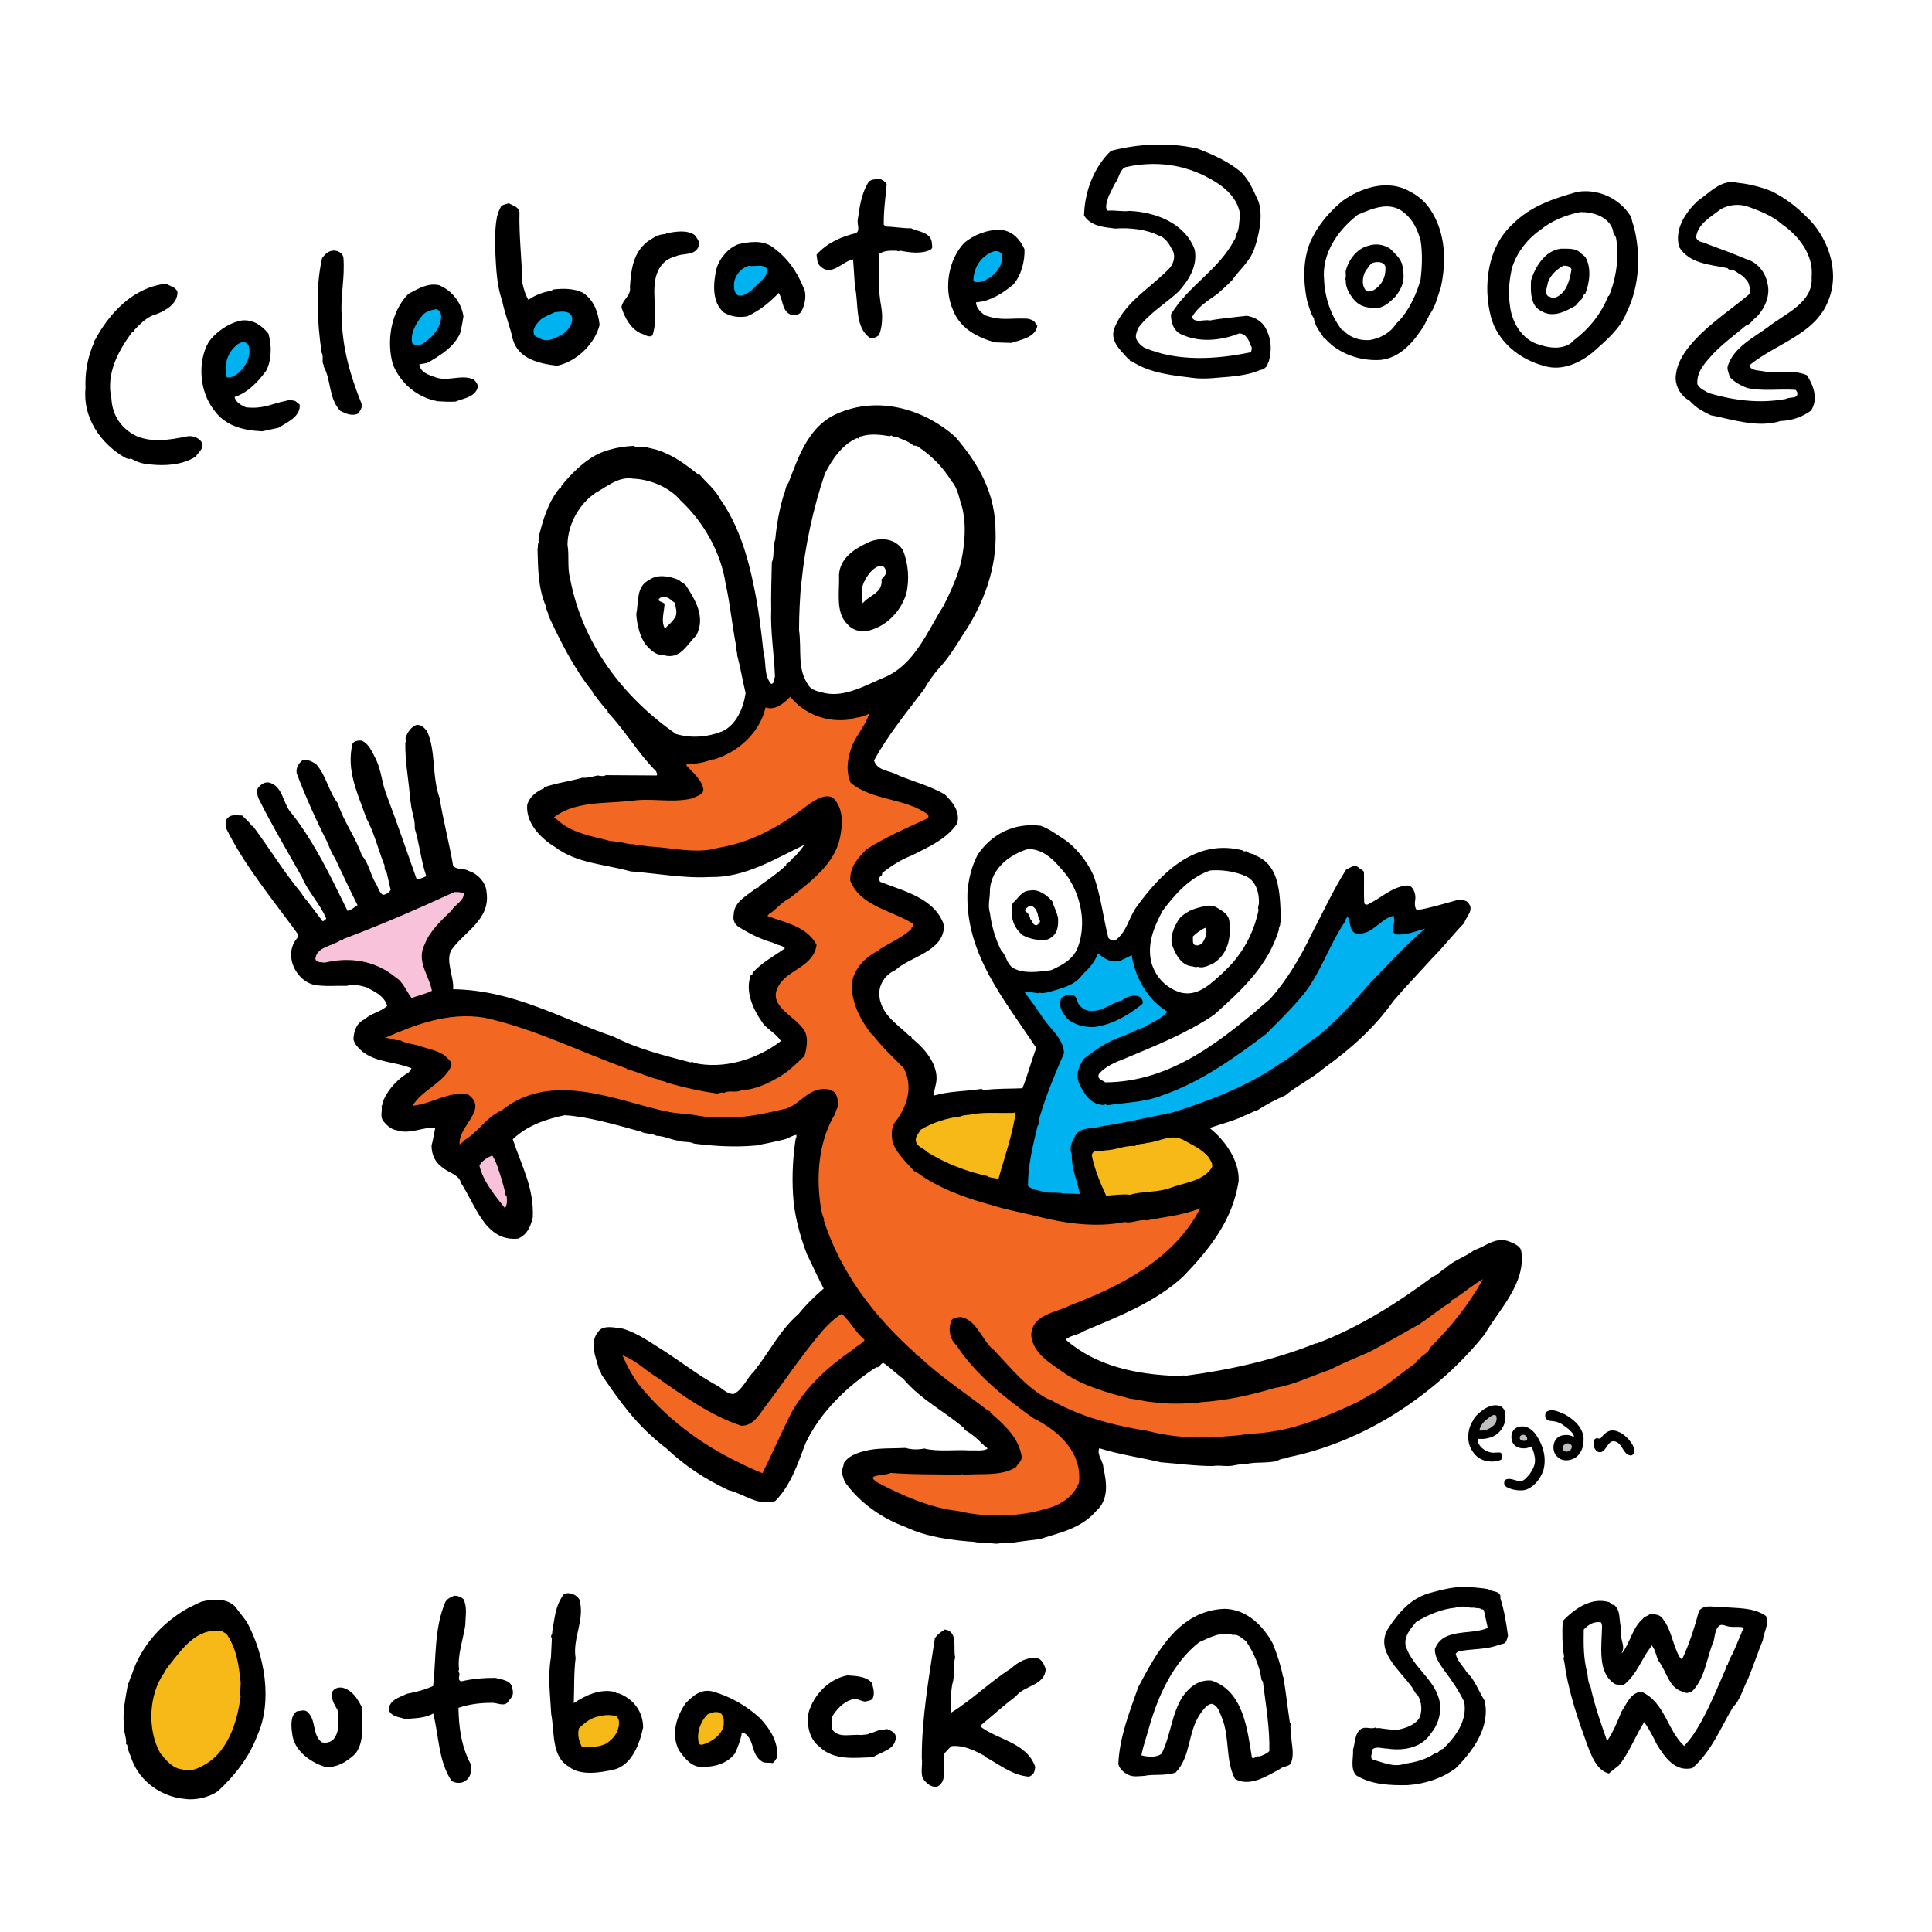<?xml version="1.0" encoding="utf-8"?>
<!-- Generator: Adobe Illustrator 13.0.0, SVG Export Plug-In . SVG Version: 6.00 Build 14948)  -->
<!DOCTYPE svg PUBLIC "-//W3C//DTD SVG 1.0//EN" "http://www.w3.org/TR/2001/REC-SVG-20010904/DTD/svg10.dtd">
<svg version="1.0" id="Layer_1" xmlns="http://www.w3.org/2000/svg" xmlns:xlink="http://www.w3.org/1999/xlink" x="0px" y="0px"
	 width="192.756px" height="192.756px" viewBox="0 0 192.756 192.756" enable-background="new 0 0 192.756 192.756"
	 xml:space="preserve">
<g>
	<polygon fill-rule="evenodd" clip-rule="evenodd" fill="#FFFFFF" points="0,0 192.756,0 192.756,192.756 0,192.756 0,0 	"/>
	<path fill-rule="evenodd" clip-rule="evenodd" fill="#FFFFFF" d="M150.34,157.906c0.814,1.684,0.898,3.535,1.206,5.414
		c0.085,0.338-0.14,0.758-0.056,1.123c-0.953,1.066-2.552,1.094-3.815,1.066c-0.252,0.111-0.617,0.084-0.841,0.279
		c1.655,1.572,2.497,3.592,2.524,5.977c-0.673,2.777-2.356,5.189-4.938,6.396c-0.532,0.252-0.982,0.336-1.487,0.59
		c-0.813,0.279-1.992,0.447-2.974,0.363c-1.15,0-2.469-0.363-3.619-0.588c-0.729-0.254-1.543-0.479-2.049-1.094
		c-0.253-0.086-0.448-0.281-0.561-0.449c0.196-1.375,0.028-2.75,0.421-4.096c0.084-0.814,0.365-1.656,1.179-1.881
		c1.233,0.309,2.272,0.225,3.45,0.336c0.533-0.084,1.122-0.252,1.291-0.896c0.225-1.264-0.954-2.189-1.627-3.143
		c-1.15-1.488-2.16-3.787-1.095-5.611c0.757-1.572,2.244-2.945,3.844-3.535C143.859,156.812,147.619,156.699,150.34,157.906
		L150.34,157.906z"/>
	<path fill-rule="evenodd" clip-rule="evenodd" d="M148.489,158.551c0.392,0.309,1.317,0.113,1.206,0.926
		c0.393,1.234,0.589,2.469,0.758,3.732c-0.113,0.279-0.113,0.617-0.394,0.758c-0.14,0.055-0.448,0.111-0.589,0.168
		c-1.207,0.447-2.553,0.363-3.787,0.588c-0.141-0.111-0.253,0.141-0.365,0.17l-0.084,0.111c0.168,0.73,0.729,1.207,1.095,1.824
		c0.812,0.756,1.206,1.906,1.795,2.861c0.589,2.637-1.179,5.021-2.89,6.732c-1.459,1.066-3.143,1.572-4.826,1.684
		c-1.599,0.029-3.591-0.027-5.105-0.982c-0.617-0.672-0.252-1.795-0.31-2.553c0.226-0.701,0.142-1.711,0.898-2.133
		c0.421-0.168,0.982,0.113,1.318-0.082c0.112,0.139,0.394,0,0.562,0.082c0.674,0.086,1.15,0.17,1.823,0.113
		c0.729-0.168,1.431-0.42,1.937-1.01c0.421-0.674,0.336-1.795-0.112-2.441c-0.28-0.141-0.28-0.504-0.533-0.588l0.056-0.086
		c-1.206-1.738-3.871-3.703-2.412-6.004c1.065-1.598,2.272-3.002,4.18-3.506c1.039-0.281,2.245-0.617,3.479-0.59l0.056-0.027
		C146.945,158.383,147.759,158.41,148.489,158.551L148.489,158.551z"/>
	<path fill-rule="evenodd" clip-rule="evenodd" fill="#FFFFFF" d="M124.454,159.756c0.842,0.42,1.768,1.15,2.188,1.936
		c2.021,1.514,2.301,4.236,2.722,6.594c0.308,1.318,0.477,2.805,0.645,4.236c-0.056,1.234,0.253,2.58-0.056,3.871
		c-0.028,0.365-0.533,0.449-0.505,0.842c-0.28,0.027-0.532,0.449-0.897,0.365c-0.981,0.504-2.048,0.812-3.087,1.15l-2.525,0.307
		c-1.262-0.363-1.093-1.99-1.43-3c0-0.926-0.085-1.768-0.394-2.609c-0.224-0.506-0.561,0.055-0.757,0.168
		c-0.617,1.516-1.29,2.945-2.021,4.404c-2.02-0.111-4.292,0.504-6.424-0.252c-0.421-0.225-0.954-0.281-1.319-0.73
		c-0.252-1.234,0.028-2.553,0.281-3.814c0.589-3.031,1.767-5.723,3.17-8.445c0.842-1.654,1.907-3.619,3.844-4.377
		C119.825,159.307,122.21,158.971,124.454,159.756L124.454,159.756z"/>
	<path fill-rule="evenodd" clip-rule="evenodd" d="M126.979,163.963c0.448,1.096,0.813,2.217,1.038,3.367h0.028
		c0.252,1.488,0.421,3.059,0.645,4.545l0.085,0.084c-0.057,0.309-0.028,0.59,0.056,0.871c-0.056,1.178,0.393,2.047-0.056,3.141
		c-0.281,0.311-0.786,0.254-1.095,0.533c-1.262,0.674-2.974,1.824-4.461,0.982c-0.982-1.879-0.505-4.068-1.29-6.061
		c-0.253-0.533-0.365-1.234-1.011-1.43c-0.477,0-0.897,0.617-1.178,1.01c-1.263,1.852-0.897,4.209-2.441,5.836
		c-1.009,0.365-2.216,0.141-3.113,0.336c-0.617,0.029-1.122,0.141-1.628-0.111c-0.393-0.197-0.869-0.562-0.982-1.066
		c0.113-2.693,1.123-5.219,1.993-7.688c1.851-3.479,4.067-7.658,8.641-7.799C124.426,160.568,126.054,162.252,126.979,163.963
		L126.979,163.963z"/>
	<path fill-rule="evenodd" clip-rule="evenodd" fill="#FFFFFF" d="M147.086,160.402c0.225,0.084,0.562-0.027,0.758,0.197
		c0.027-0.141,0.14,0.057,0.196,0.027l0.393,1.795c-1.739,0.758-4.461-0.055-5.274,2.105c-0.028,0.758,0.421,1.402,0.813,1.963
		c0.898,1.207,1.487,2.049,2.104,3.283c0.365,1.879-0.869,3.535-2.104,4.713c-0.393,0.057-0.421,0.477-0.813,0.449
		c-0.897,0.617-1.964,0.898-3.03,1.037c-1.038,0.395-2.132-0.139-3.113-0.393c-0.45-0.225-0.028-0.617-0.141-0.98
		c0.364-0.449,1.15-0.113,1.543-0.141c1.627,0.252,3.423-0.084,4.32-1.488c0.646-0.756,1.066-1.822,0.926-3.029
		c-0.364-2.328-2.693-3.506-3.422-5.723c-0.169-1.01,0.476-1.684,1.037-2.385c1.179-0.73,2.61-1.318,3.956-1.432v-0.055
		c0.393-0.057,1.01-0.113,1.431,0.055H147.086L147.086,160.402z"/>
	<path fill-rule="evenodd" clip-rule="evenodd" fill="#FFFFFF" d="M124.314,163.74c0.757,1.121,1.374,2.469,1.543,3.844l0.14,0.195
		c0.281,2.188,0.702,4.686,0.646,6.93c-0.28,0.281-0.646,0.422-1.01,0.533c-0.28-0.111-0.505,0.309-0.729,0.111
		c-0.449-2.777-0.842-6.648-4.04-7.686c-1.347-0.113-2.244,0.729-2.89,1.627c-1.094,1.738-1.179,3.871-2.076,5.666
		c-0.533,0.422-1.375,0.338-2.02,0.17c0.168-0.955,0.561-1.965,0.812-2.947c0.898-3.086,2.357-6.283,4.938-8.332
		c1.038-0.449,2.16-1.121,3.395-0.729C123.528,163.01,123.978,163.516,124.314,163.74L124.314,163.74z"/>
	<path fill-rule="evenodd" clip-rule="evenodd" fill="#FFFFFF" d="M161.772,158.818l0.196,0.086
		c0.168,0.645,0.448,1.262,0.421,1.936c0.168,0.084,0.14,0.309,0.336,0.336l1.432-1.318c0.701-0.027,1.627-0.141,2.188,0.225
		c0.674,0.729,0.786,1.543,1.15,2.355c0.028,0.084,0.141,0.141,0.252,0.113c0.646-1.066,0.394-2.553,1.46-3.395
		c1.992-0.393,4.039-0.084,6.06,0.195c0.364,0.281,1.207-0.027,1.571,0.506c1.01,1.15,0.673,2.777,0.027,4.012
		c-0.083,0.336-0.168,0.701-0.42,0.953c-0.758,2.975-2.554,5.443-3.647,8.305c-1.122,1.824-1.936,4.152-4.265,4.77
		c-2.076,0.084-3.142-1.992-4.208-3.338l-0.28-0.197c-1.122,1.375-1.768,3.199-3.367,4.152c-0.393,0.111-0.758,0.084-1.066-0.168
		c-1.823-1.711-2.469-4.039-3.366-6.229c-0.897-2.582-1.712-5.273-1.515-8.361c-0.057-0.812,0.14-1.57-0.028-2.355l0.196-0.982
		c1.6-0.869,3.338-1.514,5.134-2.02C160.565,158.455,161.38,158.398,161.772,158.818L161.772,158.818z"/>
	<path fill-rule="evenodd" clip-rule="evenodd" d="M160.874,160.109h0.14c0.73,0.533,0.478,1.572,0.73,2.328
		c-0.281,0.871,0.505,1.768,0.056,2.441l0.057,0.027c0.813-1.066,1.01-2.523,2.048-3.395c0.112-0.223,0.449-0.252,0.674-0.447
		c0.504-0.029,1.037,0,1.317,0.447c0.898,1.123,0.982,2.639,1.684,3.816l0.225,0.252c0.729-1.514,1.263-3.227,1.712-4.881
		c0.617-0.701,1.487-0.309,2.3-0.365c1.403,0.141,3.114,0,4.377,0.898c0.337,0.812-0.224,1.598-0.309,2.385
		c-0.505,1.262-1.01,2.748-1.486,3.898c-0.478,0.869-0.729,2.049-1.516,2.834c-1.234,2.076-2.132,4.404-4.04,6.061
		c-1.739,0.393-2.749-1.096-3.534-2.357c-0.365-0.758-0.786-1.57-1.263-2.244c-0.898,1.402-1.459,3.002-2.498,4.293
		c-0.308,0.252-0.729,0.588-1.037,0.842c-1.207-0.309-1.768-1.824-2.161-2.891c-0.897-2.441-1.683-4.797-2.132-7.266
		c-0.056-0.422-0.111-0.842-0.224-1.318l0.056-0.197c-0.196-1.066-0.196-2.441-0.141-3.535c1.15-1.205,2.861-2.441,4.657-1.879
		L160.874,160.109L160.874,160.109z"/>
	<path fill-rule="evenodd" clip-rule="evenodd" fill="#FFFFFF" d="M159.836,162.186c-0.028,2.133-0.505,4.686,1.291,5.836
		c0.336,0.084,0.729,0.195,1.01-0.027c1.206-1.039,1.627-2.441,2.525-3.621l0.112-0.223c0.393,0.393,0.448,1.121,0.729,1.598
		c0.814,1.066,1.038,2.807,2.524,3.059c0.17,0.195,0.506,0.057,0.73,0c1.375-1.291,1.515-3.479,2.217-5.078
		c0.111-0.477,0.14-1.094,0.477-1.459s0.758,0.029,1.207,0.029c0.392,0.055,0.953-0.057,1.347,0.111l-0.113,0.141
		c0.057,0.139-0.167,0.225-0.14,0.365c-0.394,0.869-0.646,1.654-1.122,2.496c-0.085,0.225-0.196,0.393-0.253,0.674
		c-0.168,0.055-0.085,0.279-0.196,0.393c-0.758,1.768-1.543,3.646-2.47,5.33c-0.504,0.869-0.953,1.627-1.684,2.385
		c-1.71-1.6-1.906-4.348-4.264-5.414c-1.094,0.111-1.459,1.205-1.991,1.992c-0.365,0.926-0.814,2.02-1.432,2.916
		c-0.616-1.738-1.263-3.59-1.654-5.414c-0.225-0.365-0.253-0.812-0.31-1.291c-0.393-1.486-0.393-2.832-0.364-4.404
		c0.449-0.477,1.038-0.869,1.739-0.701L159.836,162.186L159.836,162.186z"/>
	<path fill-rule="evenodd" clip-rule="evenodd" fill="#FFFFFF" d="M95.12,41.492c0.468,0.437,1.091,0.81,1.527,1.278
		c0.967,0.998,1.871,2.338,2.682,3.554c-0.031,0.53,0.53,0.904,0.654,1.434c0.375,1.06,0.592,2.182,0.904,3.273
		c-0.062,2.774,0.405,5.58-0.873,8.043c-0.188,1.527-0.998,2.836-1.59,4.146c-2.618,3.927-5.735,7.232-8.198,11.035
		c-0.218,0.468-0.904,0.904-0.375,1.497c1.123,0.654,2.401,0.873,3.43,1.559c1.247,0.374,2.525,0.904,3.273,1.964
		c0.716,0.81,0.748,1.87,0.716,2.899v0.468c0.779,0.187,1.153-0.842,1.871-1.029c2.213-1.278,5.112-1.122,7.231,0.468
		c0.936,0.966,2.026,1.808,2.774,2.961c0.748,1.091,1.559,2.338,2.026,3.616c0.155,0.499,0.437,0.779,0.529,1.31
		c0.655,0.499,0.437-0.53,0.812-0.779c0.529-0.53,0.903-1.247,1.34-1.902c1.746-2.275,4.146-3.771,7.014-4.333
		c1.652-0.125,3.461,0.063,4.707,0.998c1.372,0.904,2.899,1.995,3.522,3.584c0.562,1.34,0.281,3.086,0.53,4.364
		c0.53-0.156,0.468-0.998,0.842-1.434c1.372-2.057,2.213-4.769,4.613-5.923c0.655-0.156,1.091,0.125,1.652,0.374
		c0.811,0.873,0.062,2.307,0.623,3.242c1.372-0.717,3.181-1.683,4.801-0.748c0.468,0.437,0.094,1.278,0.468,1.777
		c1.216-0.312,2.649-0.654,4.021-0.405c0.529,0.187,1.06,0.53,1.34,1.06c0.063,1.028-0.187,2.026-0.592,2.93
		c-1.496,2.556-3.896,3.804-5.518,6.267c-1.247,1.027-1.84,2.492-2.899,3.615c-2.556,2.711-5.829,5.08-8.884,7.324
		c-1.216,0.779-2.618,1.59-3.834,2.338c-0.25,0.094-0.624,0.125-0.812,0.375c-0.561,0.094-1.09,0.529-1.589,0.779
		c0.374,1.184,1.714,2.025,1.589,3.428c0.062,1.311-0.342,2.246-0.686,3.336c-0.654,1.621-1.277,2.961-2.119,4.521
		c-0.687,0.965-1.278,1.963-2.151,2.742c-2.15,2.088-4.458,3.74-7.045,5.082c-1.185,0.404-2.338,1.027-3.522,1.34l0.312,0.25
		c1.901,0.623,3.929,1.152,6.048,1.402c0.094,0.062,0.249,0.188,0.312,0.031c3.18-0.031,6.671-0.438,9.788-1.746
		c2.743-0.998,5.954-1.809,8.573-3.336c0.529-0.123,1.027-0.592,1.495-0.748c1.31-0.996,2.869-1.59,4.147-2.648
		c1.434-1.123,2.961-1.746,4.363-2.963l1.745-0.934v-0.094c1.715-0.781,3.772-1.809,5.456-0.281c1.714,1.715,0.623,4.52-0.062,6.359
		c-0.717,1.092-1.122,2.338-1.84,3.273c-1.402,2.463-3.086,4.457-5.237,6.266c-0.373,0.311-0.685,0.748-1.152,0.902
		c-1.247,0.844-2.307,1.934-3.679,2.494c-1.465,0.842-2.867,1.809-4.364,2.525c-1.371,0.594-2.681,1.342-4.146,1.746
		c-1.372-0.094-2.432,0.779-3.804,0.779c-4.395,1.309-9.383,0.436-13.965,0.188c-0.094-0.094-0.125,0-0.188-0.031
		c-0.592-0.219-1.122-0.156-1.683-0.344l-0.188,0.281c-0.124,1.434,0.28,2.68-0.654,3.74c-1.092,1.246-2.463,2.182-3.928,2.992
		c-1.247,0.344-2.557,1.154-3.741,1.092c-0.405,0.312-0.966,0.156-1.372,0.404c-1.434,0.219-2.773-0.092-4.146-0.031
		c-2.369-0.061-4.458-0.592-6.796-1.121c-0.187-0.219-0.529-0.062-0.686-0.279c-2.712-1.123-5.455-2.9-7.076-5.238
		c-0.966-1.154-0.873-3.117-0.343-4.457c-0.031-0.156-0.125-0.344-0.312-0.375c-0.748,0.094-0.779,0.873-1.185,1.402
		c-0.904,2.09-1.933,4.303-3.678,6.018c-0.935,0.092-1.746,0.154-2.619-0.188c-2.275-0.279-4.021-1.527-5.985-2.557
		c-1.434-0.967-2.743-1.871-4.24-2.867c-2.4-2.4-4.832-4.988-6.297-8.168c-0.312-0.967-1.247-1.994-0.935-3.086l-0.062-0.094
		c0.125-0.904,0.125-1.871,0.562-2.68c1.029-1.623,2.836-1.061,4.395-0.811c1.746,0.498,3.149,1.746,4.801,2.494
		c1.776,1.09,3.459,2.398,4.956,3.709c0.592-0.25,0.561-0.967,0.904-1.434c0.997-1.373,2.057-2.588,3.023-3.959
		c1.06-1.092,1.995-2.152,3.086-3.398c0.218-0.25,0.031-0.594-0.031-0.873c-0.935-1.963-2.026-4.053-2.151-6.359
		c-0.343-1.559-0.125-3.273-0.187-5.051c-0.405-0.248-0.998-0.123-1.34-0.092v-0.062c-1.372,0.248-3.055-0.125-4.551,0.062
		c-2.712-0.438-5.642-0.717-8.136-1.652c-2.868-0.623-6.11-2.027-9.009-0.531c-0.499,0.156-1.153,0.375-1.309,0.936
		c0.842,2.494,1.777,5.113,1.652,7.887c-0.187,0.686-0.561,1.34-1.247,1.652c-1.123,0.438-2.743,0.842-3.772-0.062
		c-1.995-1.621-3.211-3.615-4.364-5.768c-0.686-0.561-1.777-0.561-2.432-1.152c-0.998-0.654-1.216-1.715-1.122-2.867l-0.437-0.25
		c-1.714,0.156-3.678-0.031-4.613-1.527c-0.873-2.027,0.561-3.928,1.746-5.33c0-0.094-0.062-0.156-0.031-0.25
		c-1.527-1.061-3.397-1.59-4.458-3.148c-0.53-1.652,1.247-2.369,1.933-3.521c0.125-0.312-0.28-0.375-0.468-0.469
		c-2.026-0.248-4.551,0.219-6.11-1.527c-1.122-0.748-1.527-2.088-1.372-3.459c-0.062-0.53,0.499-0.966,0.281-1.465
		c-1.714-1.652-2.619-3.928-3.99-5.83c-1.278-2.026-3.647-4.239-2.463-6.92c0.437-0.281,0.593-0.936,1.185-0.936
		c0.654-0.093,1.184,0.125,1.652,0.374c0.592-0.093-0.062-0.561,0.062-0.841c-0.062-0.78-0.062-1.715,0.499-2.338
		c0.686-0.592,1.621-0.467,2.4-0.093c0.156,0.312,0.53,0.405,0.749,0.654c0.311-0.343,0.125-0.904,0.28-1.34
		c0.125-0.624,0.343-1.34,0.998-1.683c0.405-0.156,0.935-0.312,1.403-0.156c0.686,0.375,1.309,0.904,1.652,1.59
		c0.187,0.062,0.375,0.437,0.592,0.25c0.281-1.496,0.281-3.554,2.089-4.083c0.841-0.218,1.59,0.125,2.182,0.53
		c0.499,0.499,0.966,1.216,1.091,1.933c0.094,0.125,0.218,0.28,0.375,0.125c0.218-1.559,0.374-3.522,2.026-4.271
		c0.811-0.218,1.777,0.156,2.338,0.717c1.154,1.559,1.154,3.709,1.59,5.549c0.374,2.712,1.123,5.175,1.559,7.887
		c0.405,1.153,1.559,0.842,2.245,1.652c1.278,1.185,1.901,3.398,1.122,5.269c-0.779,1.434-1.964,2.338-3.023,3.46
		c-0.156,0.468-0.281,0.998-0.125,1.465c0.312,0.156,0.374,0.529,0.717,0.654c2.774,0.404,5.611,0.904,8.261,1.871
		c1.746,0.811,3.646,1.277,5.237,2.275c2.4,0.965,4.52,2.275,7.076,2.773c1.964,0.561,4.8,0.779,6.609-0.498l0.312-0.219
		l0.405,0.436c0.312-0.188,0.156-0.561,0-0.811c-1.029-1.34-1.808-2.836-2.058-4.457c-0.062-1.121,0.28-2.244,1.123-2.96
		c0.249-0.187,0.592-0.187,0.686-0.53l-0.125-0.312c-0.218,0.187-0.499-0.218-0.717-0.312c-1.06-0.998-2.088-1.777-2.494-3.211
		c0.094-0.686,0.499-1.309,0.998-1.776c-0.094-0.406-0.499-0.062-0.655-0.437c-2.993,0.156-5.83-0.312-8.604-0.748
		c-1.746-0.312-3.647-0.717-5.456-1.091c-0.654-0.343-1.465-0.405-2.026-0.904l-0.094,0.093c-1.963-0.654-3.585-2.338-4.582-4.208
		c-0.25-1.154-0.5-2.214,0.249-3.273c1.091-0.904,2.245-1.901,3.741-2.026c2.12-0.717,4.24-1.09,6.578-1.122l0.343-0.343
		c-0.312-0.468-0.842-0.841-0.998-1.309c-0.405-0.094-0.499-0.686-0.873-0.998c-2.712-3.055-5.206-6.609-6.827-10.567
		c-1.901-3.834-1.621-9.009-0.093-12.906c1.683-2.369,3.491-4.676,6.328-5.611c1.341-0.749,2.899-0.842,4.427-0.936
		c2.026,0.281,4.021,0.842,5.549,2.12c1.247,1.278,2.837,2.432,3.803,4.021c0.811,1.278,1.341,2.65,1.995,4.021l0.281,0.25
		l0.281-0.312c0.623-4.707,1.621-9.913,5.86-12.656c2.494-1.714,6.079-2.275,9.071-1.278C92.408,39.777,93.655,40.774,95.12,41.492
		L95.12,41.492z"/>
	<path fill-rule="evenodd" clip-rule="evenodd" d="M95.307,43.58c2.432,2.837,4.021,5.705,4.021,9.508
		c0.124,3.585-1.185,7.201-3.304,10.318c-0.686,1.122-1.497,2.369-2.369,3.304c-0.531,0.592-1.029,1.309-1.435,2.026
		c-1.715,2.275-3.647,4.613-5.019,7.138c0.343,1.06,1.527,0.967,2.4,1.465c1.465,0.623,3.274,1.091,4.676,1.933
		c0.717,0.717,1.559,1.652,1.216,2.899c-1.06,1.559-2.805,2.307-4.52,3.18c-1.091,0.405-2.058,1.06-2.961,1.746
		c0.062,0.405-0.405,0.281-0.28,0.686l0.062,0.188c2.307,0.935,5.456,1.59,6.39,4.333c0.032,2.649-3.335,3.086-4.862,4.489
		c-0.936,0.405-1.684,1.403-1.59,2.524c0.031,0.156,0.031,0.469,0.125,0.654c0.405,1.496,1.964,2.463,2.899,3.398
		c0.218-0.094,0.125,0.25,0.343,0.311c1.247,1.029,2.744,2.775,2.245,4.613c-0.062,0.344-0.218,0.686-0.125,0.998
		c1.497-0.436,3.179-0.404,4.707-0.654l0.219,0.125c1.341-0.188,2.681-0.125,3.865-0.188c0.562-1.434,0.842-2.586,1.372-4.021
		c-3.087-4.736-7.076-9.288-6.858-15.523c0.094-1.247,0.405-2.618,1.029-3.771c1.402-2.058,3.646-3.211,6.296-2.868
		c0.842,0.312,1.527,0.842,2.213,1.278c1.217,0.779,2.401,2.244,3.024,3.647c0.748,1.995,0.967,4.177,1.496,6.266
		c0.188,0.187,0.437,0.343,0.717,0.219c1.092-0.811,1.278-2.089,1.996-3.18c2.649-3.709,6.078-6.982,10.723-5.767
		c0.062,0.156,0.28,0.062,0.375,0.062c0.249,0.343,0.653,0.187,0.872,0.437c2.618,1.06,2.4,4.24,2.557,6.609l-0.125,0.125
		c0.125,0.187-0.156,0.468-0.093,0.655c-1.092,3.616-3.68,6.016-6.484,8.51c-2.712,1.838-5.924,3.117-8.979,4.395
		c-0.903,0.344-1.901,0.779-2.494,1.496c-0.248,0.498,0.344,0.623,0.624,0.842c6.702-0.031,11.784-4.334,16.459-8.322
		c1.652-1.871,3.056-4.208,4.146-6.515c1.153-2.183,2.058-4.208,3.429-6.391c0.343-0.125,0.687-0.499,1.153-0.28
		c0.188,0.218,0.437,0.249,0.624,0.499c0.031,1.06-0.031,2.151,0.031,3.148c0.093,0.187,0.374,0.156,0.498,0.031
		c1.278-0.623,2.245-1.652,3.74-1.808c0.469-0.031,0.687,0.374,0.811,0.779c0.188,0.686-0.218,1.06,0.188,1.684
		c1.371-0.218,2.617-0.624,4.114-1.029c0.374,0.031,0.842,0,1.028,0.312c0.624,0.717-0.218,1.34-0.404,1.995
		c-1.092,1.122-2.058,2.369-2.993,3.305v0.124h-0.124c-1.435,1.59-2.62,2.807-3.96,4.365c-1.839,2.617-4.239,4.768-6.857,6.639
		c-1.216,1.059-2.682,1.746-3.928,2.773c-1.029,0.438-1.871,0.904-2.806,1.496c-0.499,0.125-0.748,0.344-1.216,0.5
		c-1.06,0.529-2.432,0.873-3.522,1.246c1.527,1.217,2.992,3.242,2.899,5.299c-0.593,3.898-2.899,6.797-5.549,9.539
		c-2.743,2.525-6.453,3.99-9.882,5.424c-0.468,0.344-1.154,0.406-1.59,0.688l-0.25,0.154c2.993,2.65,7.045,3.523,11.347,3.648
		c0.188-0.031,0.405-0.094,0.655-0.031c4.489-0.592,8.884-1.59,12.999-3.242l0.03,0.031c4.178-1.559,8.138-4.084,11.659-6.703
		c0.437-0.125,0.811-0.623,1.246-0.84c0.812-0.781,1.902-1.061,2.838-1.779c1.185-0.373,2.183-1.434,3.616-0.809
		c0.404,0.186,0.872,0.342,1.06,0.809c0.561,3.273-2.151,5.83-3.617,8.387c-2.524,3.148-5.485,5.705-8.728,7.793
		c-3.366,2.15-7.076,3.709-10.88,4.488l-0.124,0.094c-0.343,0.031-0.686,0.062-0.998,0.281c-1.122,0.25-2.088,0.062-3.148,0.311
		c-0.311-0.031-0.654,0.033-0.997,0.094c-0.873,0.219-1.402-0.031-2.307,0.094c-1.684,0-3.522-0.248-5.144-0.373
		c-1.995-0.469-4.177-0.779-6.141-1.404c-0.28,0.688,0.436,1.311,0.405,1.965c0.374,1.527,0.529,3.211-0.717,4.301
		c-1.496,1.746-3.617,2.152-5.643,2.807c-0.997,0.125-1.87,0.219-2.837,0.375c-0.623-0.156-1.216,0.156-1.684,0.062l-1.87-0.127
		v-0.029c-2.275-0.156-4.832-0.469-6.92-1.467c-2.4-0.873-4.613-2.4-6.141-4.551c-0.156-0.529-0.375-0.842-0.188-1.402
		c0.094-0.156,0.062-0.344,0.156-0.529c0.592-0.811,1.684-1.061,2.587-1.248c1.153-0.186,2.369-0.125,3.522-0.186
		c0.592,0.186,1.247,0.186,1.871,0.061c1.34,0.344,3.117,0.094,4.489,0.188c0.624-0.031,1.372,0.094,1.808-0.156
		c-0.031-0.279-0.437-0.25-0.437-0.529h-0.125c-0.436-0.498-1.06-0.996-1.714-1.371v-0.125c-2.026-1.746-4.333-2.838-6.141-4.988
		c-0.624-0.436-1.34-1.152-1.964-1.559c-0.374,0.094-0.312,0.5-0.717,0.436c-2.837,1.84-5.58,4.459-7.045,7.576
		c-0.779,2.057-1.465,4.178-3.024,5.768c-1.777,0.529-3.023-0.686-4.676-1.092c-2.307-1.092-4.333-2.4-6.203-4.178
		c-0.093-0.061-0.312-0.248-0.437-0.342c-2.618-2.088-4.271-4.426-6.047-7.045c0-0.219-0.218-0.375-0.25-0.592
		c-0.28-1.123-0.966-2.525-0.062-3.617c0.468-0.779,1.777-0.404,2.431-0.342c1.59,0.467,2.899,1.465,4.365,2.369
		c1.746,1.152,3.46,2.463,5.268,3.428c0.405,0.281,0.967,0.811,1.497,0.717c0.904-0.467,1.247-1.527,1.995-2.244
		c1.621-2.057,2.557-4.082,4.458-5.736c0.717-0.904,1.684-1.838,2.494-2.523c-0.624-1.217-1.123-2.277-1.684-3.461
		c-0.686-1.777-1.278-3.99-1.372-5.891c-0.125-1.996,0-3.99,0.28-5.705c0.156-0.094-0.031-0.188,0.094-0.281
		c-0.437,0.031-0.873,0.375-1.278,0.467c-1.06,0.25-1.777,0.406-2.806,0.594c-2.057,0.188-4.208,0.062-6.172-0.188
		c-0.468-0.25-0.998-0.094-1.465-0.281c-0.748-0.061-1.527-0.498-2.276-0.498c-0.53-0.281-1.091-0.156-1.621-0.436
		c-2.431-0.656-5.112-1.467-7.543-1.621c-1.902,0.404-3.741,1.029-5.175,2.4c0.904,2.742,2.12,4.83,1.995,7.793
		c-0.218,0.902-0.53,1.713-1.465,2.119c-3.336,0.344-4.271-3.49-5.767-5.643l0.031-0.031c-0.25-0.748-1.247-0.902-1.87-1.465
		c-0.686-0.498-1.029-1.248-1.029-2.15c0.156-0.529,0.25-1.248,0.375-1.777c-1.185-0.094-2.587,0.717-3.866,0.25
		c-0.561-0.062-1.06-0.562-1.372-0.967c-0.281-0.498-0.031-0.873-0.125-1.434c0.125-0.156,0.125-0.467,0.219-0.654
		c0.468-1.061,1.465-2.121,2.494-2.713l0.28-0.404c-1.652-0.688-3.429-0.531-4.925-1.684c-0.436-0.406-0.686-0.625-0.873-1.186
		c0.031-0.811,0.28-1.652,1.123-2.025c0.654-0.623,1.589-0.717,2.244-1.34c-0.281-0.998-1.31-1.465-2.12-1.871
		c-0.779-0.186-1.153-0.311-1.901-0.125c-0.998-0.029-2.151,0.094-3.242-0.092c-1.122-0.25-2.058-1.31-2.276-2.495
		c-0.156-0.873,0.062-1.683,0.686-2.307l-0.094-0.312c-2.463-3.398-5.268-6.733-7.138-10.537c-0.062-0.374-0.094-0.904,0.312-1.123
		c0.343-0.249,0.904-0.124,1.31-0.124l0.841,0.841c-0.094,0.218,0.156,0.125,0.25,0.25c1.652,2.213,3.055,4.551,4.801,6.64
		c0.155,0.312,0.405,0.561,0.623,0.842l1.497,1.964c0.156,0,0.249-0.125,0.374-0.25c-0.655-1.527-1.871-2.743-2.432-4.146
		c-1.497-2.649-2.93-5.05-4.271-7.73c-0.155-0.312-0.28-0.779-0.124-1.154c0.28-0.312,0.561-0.592,1.06-0.561
		c1.496,0.343,1.403,2.151,2.307,3.086c2.338,2.961,3.959,6.453,5.58,9.726c0.374-0.062,0.686-0.374,0.998-0.561
		c-0.842-1.683-1.497-3.086-2.275-4.738c-0.312-0.436-0.562-1.122-0.78-1.621c-1.091-2.151-2.182-4.583-3.023-6.827
		c-0.062-0.53,0.187-0.966,0.592-1.278c0.592-0.094,0.904,0.125,1.34,0.374c1.029,1.153,1.247,2.712,2.182,3.928
		c0.593,1.871,1.746,3.305,2.401,5.206c0.686,0.779,0.811,1.808,1.34,2.712c0.28,0.405,0.312,0.904,0.748,1.215
		c0.312-0.031,0.624-0.218,0.779-0.499l-0.437-1.901c-0.281-0.063-0.062-0.468-0.249-0.717c-0.624-1.622-0.935-3.024-1.746-4.552
		c-0.842-2.431-2.026-4.738-1.372-7.419c0.187-0.312,0.623-0.312,0.872-0.312c0.78,0.281,1.091,1.185,1.466,1.871
		c0.561,1.185,0.592,2.432,1.091,3.647c1.06,2.805,1.964,5.486,2.961,8.292c0.312,0.031,0.655-0.125,0.966-0.28
		c-0.53-1.559-0.686-3.273-1.153-4.77c0.062-0.748-0.219-1.434-0.343-2.151c-0.031-0.374-0.156-0.873-0.156-1.278
		c-0.156-1.745-0.467-3.273-0.436-5.144c0.156-0.094-0.062-0.374,0.062-0.561c0.187-0.499,0.53-0.998,1.06-1.185
		c0.499-0.031,0.748,0.281,1.029,0.592c0.935,2.026,0.467,4.489,1.278,6.733c0.343,2.183,0.967,4.521,1.341,6.733
		c0.405,0.467,1.06,0.187,1.589,0.53c0.779,0.218,1.684,1.091,1.746,2.088c0.405,2.775-2.214,3.928-3.522,5.798
		c-0.593,1.091,0.281,2.65,0.187,3.896c6.047,0.094,10.723,2.93,16.022,4.738c2.432,1.246,5.05,1.869,7.513,2.523
		c0.156,0.094,0.374-0.094,0.499,0.094c2.899,0.654,6.235-0.311,8.666-2.182c-0.468-0.748-1.247-1.092-1.776-1.746
		c-0.998-1.402-1.808-3.146-1.247-4.799c0.062-0.094,0.25-0.062,0.187-0.25c0.935-1.06,2.12-1.652,3.242-2.462
		c-0.281-0.343-0.811-0.281-1.216-0.561c-1.216-0.343-2.275-0.873-3.335-1.528c-0.437-0.249-0.686-0.717-0.562-1.278
		c0.031-1.309,1.372-1.901,2.307-2.681c0.188,0.062,0.188-0.094,0.281-0.187c0.873-0.624,1.839-1.278,2.649-2.058v-0.125
		c0.343-0.094,0.561-0.562,0.904-0.779c0.312-0.343,0.655-0.748,0.904-1.122c-2.93,1.403-5.954,3.304-9.415,3.21
		c-2.556,0.156-5.361-0.374-7.917-0.561c-2.681-0.748-5.331-0.779-7.544-2.432c-1.434-0.873-2.93-2.4-2.774-4.208
		c0.218-0.78,0.904-1.34,1.683-1.652v-0.094c1.185-0.437,2.712-0.624,3.834-0.967c0.468,0.062,1.06-0.124,1.496-0.218
		c0.25,0.031,0.562,0.125,0.842-0.031l5.05,0.031c0.156-0.125-0.031-0.28-0.031-0.405c-1.839-1.839-3.055-4.021-4.832-5.892V70.95
		c-0.655-0.654-0.998-1.247-1.589-1.933l0.062-0.031c-1.745-2.12-3.21-4.988-4.395-7.575c0-0.281-0.25-0.561-0.218-0.842
		c-0.811-1.839-0.811-3.678-0.873-5.829c0.094-0.188-0.031-0.406,0.125-0.624c-0.093-0.312,0.093-0.499,0.062-0.811
		c0.405-1.59,0.904-3.242,2.026-4.614c0.156,0.031,0.156-0.156,0.187-0.249c0.624-0.749,1.652-1.87,2.619-2.525
		c1.278-0.966,2.93-1.34,4.582-1.434c0.468,0.312,1.123,0.031,1.559,0.218c1.964,0.374,3.491,1.527,4.925,2.681l0.062-0.062
		c0.623,0.748,1.403,1.371,1.933,2.213c0.125,0,0.031,0.218,0.156,0.281c1.839,2.587,2.775,5.767,3.398,8.916
		c0.405,1.901,0.686,4.208,0.904,6.265c0.156,0.062,0.031,0.188,0.062,0.281c0.218,1.029,0,2.151,0.717,2.961
		c0.343-0.031,0.249-0.467,0.374-0.717c-0.063-2.151-0.468-4.458-0.374-6.733c-0.031-1.403,0.031-3.117,0.062-4.707
		c0.281-0.499,0.062-1.621,0.343-2.245c0.125-1.434,0.405-3.023,0.842-4.458c0.187-0.343,0.156-0.873,0.467-1.185
		c1.061-2.743,2.058-5.892,5.237-7.076C88.012,39.497,92.408,40.993,95.307,43.58L95.307,43.58z"/>
	<path fill-rule="evenodd" clip-rule="evenodd" fill="#FFFFFF" d="M88.761,43.518c0.062,0,0.155-0.125,0.218-0.031
		c0.125,0.125,0.53,0.031,0.717,0.218c0.499,0.188,1.06,0.406,1.434,0.748l0.343,0.032c1.465,0.966,2.587,2.089,3.46,3.522
		c0.468,0.467,0.717,1.403,0.874,1.995c0.654,1.839,0.499,4.083,0.092,5.985c-0.311,1.434-1.09,3.117-1.745,4.426
		c-1.684,2.65-2.9,5.923-5.985,7.201c-1.746,0.717-3.866,1.995-5.923,1.527c-0.437-0.125-1.247-0.218-1.59-0.779
		c-1.153-1.652-0.654-3.429-0.935-5.518c0-1.652,0.093-3.21,0.218-4.8h0.031c0.343-3.522,1.153-7.326,2.338-10.817
		c0.717-1.372,1.684-2.868,3.211-3.523c0.218,0.188,0.156-0.187,0.374-0.156C86.796,43.237,87.825,43.362,88.761,43.518
		L88.761,43.518z"/>
	<path fill-rule="evenodd" clip-rule="evenodd" fill="#FFFFFF" d="M67.906,49.939c2.244,2.089,4.021,5.144,4.488,8.292
		c0.468,2.089,0.655,4.24,1.06,6.266c-0.093,0.343,0.125,0.499,0.093,0.873c0.343,1.278,0.499,2.369,0.842,3.771
		c-0.218,1.528-0.936,3.148-2.276,3.803c-1.465,0.592-3.118,0.748-4.676,0.281c-5.331-3.709-9.352-9.04-10.568-15.555
		c-0.281-1.029-0.062-2.213-0.25-3.336c0.031-1.995,1.123-4.052,2.868-5.206c1.091-0.592,2.245-1.621,3.678-1.372
		C64.851,47.82,66.784,48.599,67.906,49.939L67.906,49.939z"/>
	<path fill-rule="evenodd" clip-rule="evenodd" d="M90.07,54.865c0.561,1.309,0.686,2.993,0.343,4.396
		c-0.592,1.839-2.057,3.304-3.959,3.709c-0.686,0.062-1.434-0.093-1.964-0.748c-1.153-1.185-0.717-3.21-0.779-4.894
		c0.094-1.559,1.403-2.494,2.712-3.118C87.607,53.586,89.228,53.586,90.07,54.865L90.07,54.865z"/>
	<path fill-rule="evenodd" clip-rule="evenodd" fill="#FFFFFF" d="M88.386,56.953c0.094,0.375-0.249,0.592-0.436,0.842
		c0.155,1.403-1.278,1.589-1.871,2.4c-0.094-0.561-0.218-1.34,0.094-2.058c0.312-0.655,0.842-1.496,1.621-1.683
		C88.137,56.361,88.324,56.704,88.386,56.953L88.386,56.953z"/>
	<path fill-rule="evenodd" clip-rule="evenodd" d="M68.374,58.325c0.998,1.496,2.058,3.272,1.091,5.081
		c-0.966,0.935-1.59,2.431-3.242,1.964c-0.748,0.031-1.31-0.499-1.777-1.029c-0.592-0.749-0.903-2.026-0.966-3.086
		c0.25-1.122-0.031-2.743,1.247-3.367c0.811-0.624,1.995-0.436,2.993-0.031C67.906,58.044,68.093,58.138,68.374,58.325
		L68.374,58.325z"/>
	<path fill-rule="evenodd" clip-rule="evenodd" fill="#FFFFFF" d="M67.326,60.136c0.039,0.396,0.354,1.058-0.039,1.554
		c-0.235,0.397-0.628,0.661-0.943,1.025c-0.431-0.728-0.078-1.621-0.039-2.48c-0.157-0.198-0.903-0.232-0.433-0.595
		C66.659,59.375,66.856,59.871,67.326,60.136L67.326,60.136z"/>
	<path fill-rule="evenodd" clip-rule="evenodd" fill="#F26722" d="M84.739,71.792c0.592-0.249,1.402-0.187,1.995-0.624
		c-0.312,1.091-1.216,2.088-1.684,3.149c-0.467,1.215-0.717,2.493-0.187,3.771c2.182,1.839,5.486,1.497,7.762,3.211v0.312
		c-2.12,0.966-4.302,1.933-6.172,3.118c-0.904,0.935-1.684,1.776-1.621,3.148c1.029,2.556,4.115,2.931,6.297,4.302l-0.031,0.343
		c-0.125-0.031-0.218,0.062-0.156,0.156c-0.841,0.811-2.12,1.372-3.179,2.026v0.093c-1.278,0.53-2.587,1.808-2.774,3.336
		c-0.062,1.9,0.841,3.584,1.933,5.018l0.062-0.031c0.904,1.248,2.026,2.275,3.179,3.43c0.935,1.838,0.405,3.678-0.748,5.268
		c-0.53,0.561-0.499,1.434-0.343,2.182c0.436,1.184,1.465,2.059,2.244,2.961h0.156c2.026,1.527,4.801,2.557,7.358,3.242
		c1.651,0.531,3.085,0.748,4.8,1.186c2.587,0.654,5.674,1.121,8.604,0.529c0.624,0.188,1.496-0.312,2.183-0.156
		c1.684-0.342,3.584-0.498,5.33-1.215c-2.587,5.049-7.918,7.762-12.999,9.695c-1.341,0.717-3.803,0.871-3.865,2.992
		c0.188,1.869,2.026,2.836,3.367,3.803c1.901,1.277,4.332,1.934,6.452,2.494c0.81,0.094,1.559,0.311,2.4,0.373
		c1.371,0.188,2.805,0.156,4.239,0.062c0.062,0.094,0.25-0.031,0.405-0.062c2.743-0.186,4.926-0.686,7.481-1.434
		c1.809-0.279,3.679-1.215,5.455-1.807c1.216-0.625,2.494-1.154,3.804-1.715c1.87-0.936,3.304-1.84,5.144-2.838
		c1.06-0.717,2.15-1.621,3.148-2.213c0-0.344,0.28-0.156,0.437-0.406c0.873-0.529,1.808-1.371,2.743-1.869
		c-1.466,2.619-3.18,4.738-5.3,6.857c-0.156,0.592-0.842,0.686-1.06,1.186c-0.219-0.062-0.188,0.186-0.344,0.311
		c-1.651,1.154-3.022,2.463-4.676,3.242c-0.312,0.25-0.623,0.312-0.966,0.592c-3.585,1.654-6.983,3.148-11.129,3.242
		c-0.903,0.219-1.933,0.188-3.086,0.344c-2.338,0.094-4.614-0.031-6.858-0.623c-3.491-0.562-6.857-1.436-9.851-3.18h-0.124
		c-2.151-1.154-3.647-3.025-5.362-4.863c-0.467-0.344-0.779-0.811-1.091-1.279c-0.592-0.842-1.122-1.838-2.275-2.057
		c-0.405,0.062-0.842,0.062-0.966,0.467c-0.281,0.842-0.093,1.777,0.561,2.369c1.839,2.869,4.956,5.332,7.668,7.266
		c2.525,1.246,4.863,3.396,4.552,6.42c-0.53,1.373-1.809,2.244-3.211,2.588c-2.805,0.873-6.109,0.904-8.853,0.248
		c-2.711-0.279-5.705-1.588-8.199-2.93c-0.093-0.156-0.467-0.279-0.218-0.498c0.562-0.219,1.123-0.125,1.715-0.375
		c2.151,0.188,4.894,0.125,7.013,0.188c0.125-0.156,0.188,0.062,0.281,0c1.59-0.156,3.771,0.188,5.205-0.779
		c0.156-0.312,0.53-0.561,0.562-0.967c-0.28-1.932-1.714-3.211-3.148-4.457c0.094-0.219-0.249-0.125-0.343-0.281
		c-2.244-1.746-4.707-3.365-6.733-5.299c-0.156-0.062-0.374-0.219-0.437-0.375c-4.146-3.709-7.418-8.041-9.102-13.246l0.062-0.062
		c-0.343-0.625-0.405-1.652-0.499-2.371c-0.25-2.711,0.094-5.766,1.59-8.197c0.031-0.188,0.093-0.375,0.218-0.594
		c0.062-0.373,0.093-1.215-0.374-1.588c-0.592-0.438-1.496-0.312-2.182,0.031c-0.936,0.498-1.59,1.34-2.557,1.652
		c-2.057,0.467-4.333,1.027-6.421,0.84c-0.779,0.062-1.684,0-2.494-0.154c-0.966-0.188-1.808-0.156-2.93-0.375
		c-0.031-0.125-0.187-0.031-0.249-0.125l-0.063,0.062c-5.112-1.184-11.378-3.99-16.24-0.062c-1.59,0.686-2.276,2.152-3.804,3.023
		c-0.031,0.156-0.28,0.281-0.374,0.375c-0.25-1.809,3.024-3.553,0.749-5.051c-2.12-0.186-3.523,0.998-5.456,1.186
		c0.967-1.59,2.931-2.184,3.804-3.834c0.28-0.562-0.312-0.842-0.53-1.123c-0.748-0.592-1.777-0.717-2.712-1.059
		c-0.686-0.188-1.215-0.188-1.808-0.531c-0.468,0.094-1.06-0.281-1.527-0.217c2.93-1.279,6.266-2.619,9.944-2.027
		c4.863,1.059,9.539,3.398,14.215,5.08v0.064c1.06,0.248,2.088,0.777,3.179,1.027c0.156,0.188,0.624,0.125,0.811,0.312
		c1.621,0.467,3.305,0.842,5.019,1.09c0.187-0.061,0.405-0.094,0.592-0.125l0.094,0.064c0.437-0.312,1.216,0.029,1.746-0.281
		c1.185-0.031,2.432-0.561,3.398-1.123c1.123-0.561,1.933-1.402,2.868-2.275c0.218-0.654,0.405-1.744,0.062-2.432
		c-0.811-1.559-3.928-2.523-2.587-4.643c0.842-1.528,3.46-1.84,3.741-4.022c-0.967-1.839-3.118-2.213-4.895-2.868
		c0.031-0.093,0.25-0.343,0.405-0.374c0.624-0.468,1.06-1.06,1.839-1.434c1.995-1.59,4.458-3.367,4.988-6.017
		c0.28-1.278,0.374-2.992-0.717-3.99c-0.78-0.405-1.621,0.187-2.214,0.53c-2.868,2.213-5.673,3.896-9.29,4.489
		c-2.12,0.624-4.676-0.062-6.92-0.156c-0.53-0.094-0.967-0.125-1.497-0.218c-0.561,0.031-0.966-0.25-1.59-0.188
		c-0.125-0.093-0.468-0.125-0.654-0.125c-1.87-0.499-3.928-0.779-5.424-2.213l-0.249-0.156c2.088-1.59,4.956-1.372,7.481-1.621
		v0.031c1.995-0.437,4.239,0.218,6.39-0.312c0.375-0.249,1.029-0.312,1.06-0.904c-0.187-0.966-1.06-1.684-1.683-2.338v-0.156
		c0.935-0.031,1.746-0.156,2.587-0.499v0.062c2.462-0.686,4.707-2.649,5.299-5.237c0.904,0.343,1.808-0.374,2.463-1.06
		C80.219,71.23,82.463,72.103,84.739,71.792L84.739,71.792z"/>
	<polygon fill-rule="evenodd" clip-rule="evenodd" points="44.745,73.849 44.838,74.005 44.745,73.849 	"/>
	<path fill-rule="evenodd" clip-rule="evenodd" fill="#FFFFFF" d="M106.436,87.347c1.435,2.058,1.964,4.77,1.123,7.107
		c-0.438,1.247-1.591,1.839-2.682,2.338c-1.216,0.156-2.713,0.405-3.804-0.218c-0.686-0.468-0.623-1.185-1.184-1.747
		c-0.593-1.153-0.967-2.493-1.123-3.74c-0.249-0.748,0.031-1.527,0-2.369c0.188-2.088,1.934-3.46,3.835-4.021
		C104.409,84.759,105.469,86.193,106.436,87.347L106.436,87.347z"/>
	<path fill-rule="evenodd" clip-rule="evenodd" fill="#FFFFFF" d="M124.266,87.409c1.029,0.437,1.372,1.652,1.341,2.681
		c0,0.25-0.187,0.468-0.031,0.686c-0.404,1.902-1.152,3.492-2.275,4.895c-0.312,0.437-0.873,0.966-1.31,1.402
		c-1.091,0.967-2.399,2.369-4.146,1.965c-1.496-0.438-2.524-1.527-2.962-2.962c-0.467-1.871,0.219-3.522,1.092-5.175
		c1.216-1.652,2.774-3.398,4.769-4.053C121.866,86.754,123.237,86.941,124.266,87.409L124.266,87.409z"/>
	<path fill-rule="evenodd" clip-rule="evenodd" d="M104.976,89.904c0.177,0.586,0.44,1.014,0.587,1.691
		c0.029,0.721,0.029,1.713-1.057,2.142c-0.881,0.135-1.761-0.045-2.465-0.428c-1.027-0.812-1.292-2.074-0.998-3.224
		c0.528-0.406,0.851-1.217,1.731-1.24C103.685,88.664,104.535,89.408,104.976,89.904L104.976,89.904z"/>
	<path fill-rule="evenodd" clip-rule="evenodd" fill="#F8C3DA" d="M46.272,89.124c0.031,0.779-0.904,1.122-1.185,1.684
		c-0.997,0.966-2.183,2.026-2.712,3.397c-0.873,1.715,0.436,3.086,0.717,4.645c-0.53,0.281-1.34,0.467-2.026,0.717
		c-0.53-0.654-0.841-1.621-1.59-2.057c-1.963-1.622-4.458-2.089-7.076-1.466c-0.312-0.062-0.811,0.032-0.935-0.374
		c0.125-1.216,1.652-1.247,2.525-1.87c0.187,0.093,0.218-0.125,0.374-0.156c3.741-1.403,7.45-3.024,10.973-4.645
		C45.617,88.999,45.991,88.999,46.272,89.124L46.272,89.124z"/>
	<path fill-rule="evenodd" clip-rule="evenodd" fill="#FFFFFF" d="M103.429,90.872l-0.03,0.022c0.21,0.224,0.121,0.693,0.36,0.984
		c0.031,0.179-0.18,0.313-0.301,0.425c-0.45,0.045-0.421-0.402-0.661-0.604c-0.061-0.29-0.181-0.604-0.481-0.76
		c-0.15-0.223,0.181-0.402,0.361-0.537C103.128,90.334,103.278,90.67,103.429,90.872L103.429,90.872z"/>
	<path fill-rule="evenodd" clip-rule="evenodd" d="M121.243,90.464c0.529,0.312,1.277,0.655,1.402,1.372
		c0.218,1.777-0.156,3.398-1.621,4.302c-0.53,0.218-0.998,0.499-1.559,0.312c-0.094,0.093-0.374,0-0.468-0.031
		c-1.028-0.062-1.621-0.998-1.964-1.902c-0.437-0.873,0.125-2.182,0.686-2.93c0.842-0.842,1.776-1.06,2.931-1.247
		C120.868,90.433,120.993,90.401,121.243,90.464L121.243,90.464z"/>
	<path fill-rule="evenodd" clip-rule="evenodd" fill="#00B2F0" d="M139.104,91.711c0.094,0.499-0.53,1.309,0.28,1.527
		c1.061,0.031,1.809-0.312,2.806-0.592c-1.995,1.652-3.896,3.803-5.704,5.643c-1.496,1.807-3.086,3.459-4.895,5.018
		c-1.372,0.842-2.463,1.994-3.928,2.836c-3.272,2.275-7.139,3.742-10.941,4.926c-0.125,0.062-0.219-0.125-0.28,0.031
		c-2.12,0.436-4.489,0.967-6.578,1.277c-0.779,0.281-1.933,0.031-2.493,0.779c-0.375,0.654-0.748,1.277-0.437,2.025
		c-0.062,1.311,0.529,2.619,0.81,3.93c-0.561,0.031-1.06-0.062-1.62-0.031c-0.562-0.156-1.185-0.031-1.809-0.125
		c-0.592-0.188-1.309-0.219-1.745-0.623c-0.031-2.027,0.467-3.959,0.935-5.955c0.25-0.342,0.125-0.654,0.25-1.027
		c0.654-2.184,1.526-4.271,2.399-6.268c-0.03-1.402-1.277-2.338-2.057-3.459c-0.623-0.936-1.247-1.807-1.902-2.68l0.062-0.031
		l1.403,0.188l0.062-0.062c0.28,0.094,0.686,0,1.028-0.094c1.153-0.344,2.494-0.623,3.242-1.715c0.686-0.624,1.216-1.216,1.559-2.12
		c0.593,0.53,1.31,0.998,2.214,0.749l1.152-0.562c0.344,2.306,1.59,4.427,3.554,5.642c-0.623,0.748-1.496,1.027-2.338,1.559
		c-0.717,0.217-1.372,0.592-2.058,0.873c-1.465,0.436-2.836,1.402-3.958,2.275c-0.561,0.873-0.842,1.684-0.375,2.619
		c0.53,1.027,1.092,1.932,2.432,1.994c0.094-0.188,0.218,0.031,0.374,0c1.901-0.281,3.71-0.281,5.55-1.029
		c3.771-1.309,7.169-3.771,10.192-6.047c1.153-1.154,2.308-2.275,3.397-3.553c1.965-2.182,2.838-5.237,4.521-7.7
		c-0.032-0.218,0.218-0.343,0.218-0.53c0.405,0.655,0.124,1.902,1.31,1.746c1.34-0.094,2.025-1.497,3.304-1.777L139.104,91.711
		L139.104,91.711z"/>
	<path fill-rule="evenodd" clip-rule="evenodd" fill="#FFFFFF" d="M120.308,92.553c0.187,0.592-0.094,1.153-0.405,1.621
		c-0.312,0.125-0.437,0.218-0.717,0.094c-0.25-0.125-0.125-0.561-0.188-0.811C119.278,93.145,119.871,92.708,120.308,92.553
		L120.308,92.553z"/>
	<path fill-rule="evenodd" clip-rule="evenodd" d="M107.464,99.691c0,0.498,0.468,0.904,0.904,1.09
		c1.465,0.375,2.338-0.686,3.554-0.965c0.498-0.375,1.277-0.686,1.87-0.312c0.156,0.188,0.281,0.404,0.188,0.654
		c-1.31,1.061-2.931,2.057-4.802,2.307c-1.027,0.031-1.994-0.219-2.711-0.842c-0.406-0.529-0.967-1.246-0.562-2.057
		c0.281-0.25,0.779-0.375,1.154-0.281C107.277,99.348,107.34,99.566,107.464,99.691L107.464,99.691z"/>
	<path fill-rule="evenodd" clip-rule="evenodd" fill="#F7B917" d="M101.323,111.006c-0.28,2.15-1.153,4.582-1.715,6.641
		c-0.249-0.156-0.872-0.094-1.091-0.312c-2.088-0.438-4.271-1.309-6.016-2.4c-0.343-0.404-1.029-0.5-1.123-1.092
		c-0.094-0.467,0.312-0.779,0.468-1.121c1.153-0.717,2.65-1.186,4.021-1.34c0.312-0.188,0.717-0.094,1.122-0.219
		c1.247-0.219,2.681-0.094,4.114-0.125C101.167,110.975,101.261,111.006,101.323,111.006L101.323,111.006z"/>
	<path fill-rule="evenodd" clip-rule="evenodd" fill="#F7B917" d="M120.588,115.463c0.124,0.25,0.562,0.748,0.249,1.123
		c-0.935,1.309-2.712,1.402-4.177,1.963c-1.216,0.438-2.712,0.281-3.928,0.656c-0.655-0.094-1.59,0.029-2.369,0.092
		c-0.592-1.277-1.153-2.617-1.434-4.02c0.124-0.719,0.872-0.344,1.309-0.5c1.091-0.031,2.026-0.529,2.993-0.436
		c0.312-0.25,0.842-0.188,1.185-0.312c1.278-0.125,2.368-0.904,3.554-0.344C118.874,114.186,119.902,114.621,120.588,115.463
		L120.588,115.463z"/>
	<path fill-rule="evenodd" clip-rule="evenodd" fill="#F8C3DA" d="M49.607,116.305c0.343,1.029,0.686,2.059,0.842,2.963h0.093
		c0.062,0.529,0.062,0.902-0.156,1.277c-1.028-1.311-2.182-2.65-2.556-4.271c0.312-0.498,0.779-0.779,1.278-0.996
		C49.327,115.619,49.452,115.9,49.607,116.305L49.607,116.305z"/>
	<path fill-rule="evenodd" clip-rule="evenodd" fill="#F26722" d="M86.267,133.699c-0.218,0.344-0.811,0.594-1.153,0.936
		c-2.4,1.652-4.614,3.615-6.079,6.172c-1.029,1.994-1.995,4.24-2.961,6.172c-0.811-0.311-1.683-0.717-2.463-1.121
		c-3.771-1.809-7.263-4.459-9.881-7.732c-0.686-0.934-1.185-1.869-1.622-2.898c1.31,0.469,2.245,1.465,3.429,2.184
		c2.557,1.807,5.362,3.832,8.417,4.832c1.091,0.029,1.714-0.936,2.244-1.715c1.933-2.494,3.741-5.301,5.923-7.826
		c0.592-0.654,1.184-1.215,1.87-1.621C84.989,132.047,85.238,132.764,86.267,133.699L86.267,133.699z"/>
	<path fill-rule="evenodd" clip-rule="evenodd" d="M57.805,159.574c0.592,2.027-0.717,3.896-0.374,5.861
		c-0.187,1.402-0.125,3.055-0.187,4.488c1.122-0.748,2.587-1.465,4.083-1.123c0.156,0.125,0.218,0.125,0.436,0.156
		c1.434,0.561,2.401,1.809,2.401,3.398c-0.343,1.621-1.123,3.771-2.931,4.207c-1.278,0.281-3.335,0.656-4.489-0.311
		c-1.746-0.998-1.402-3.461-1.746-5.205c-0.093-1.902-0.374-3.742-0.031-5.674l0.093-1.934c-0.218-0.219,0.093-0.373,0.031-0.623
		c0.28-1.496,0.28-2.557,1.185-3.803C56.839,158.826,57.493,159.076,57.805,159.574L57.805,159.574z"/>
	<path fill-rule="evenodd" clip-rule="evenodd" d="M46.24,159.543c0.406,0.811,0.188,1.746,0.188,2.588
		c-0.218,1.434-0.811,3.055-0.624,4.426c-0.156,0.188,0.094,0.375,0.031,0.561c-0.031,0.219-0.156,0.594,0.219,0.625
		c1.06-0.25,2.182-0.344,3.366-0.344c0.592,0.188,1.652,0.188,1.715,1.154c0.187,0.686-0.25,0.904-0.468,1.277
		c-0.405,0.469-1.122,0.031-1.59,0.062c-1.122,0-2.244,0.125-3.335,0.498c0.031,1.934,0.28,3.836,1.216,5.611
		c0.125,0.686,0.031,1.342-0.592,1.715c-0.437,0.281-0.998,0.156-1.31-0.031c-1.34-2.025-1.247-4.488-1.839-6.732
		c-0.779,0.498-1.933,0.467-2.806,0.561c-0.374-0.156-0.655-0.156-1.029-0.312c-0.249-0.125-0.467-0.281-0.592-0.592
		c0.031-1.029,1.06-1.246,1.808-1.621c0.936-0.188,1.746-0.373,2.619-0.779c0.312-2.867,0.093-5.736,1.216-8.385
		c0.218-0.344,0.561-0.5,0.904-0.623C45.679,159.201,45.991,159.324,46.24,159.543L46.24,159.543z"/>
	<path fill-rule="evenodd" clip-rule="evenodd" d="M24.607,161.787c1.808,3.305,2.618,7.949,1.06,11.379
		c-0.841,2.213-2.213,3.928-3.896,5.518c-0.966,0.686-2.369,0.965-3.46,0.779c-2.15-0.219-4.302-1.652-5.144-3.865
		c-0.155-0.531-0.467-1.029-0.467-1.496l-0.125-0.094c0.093-0.623-0.312-1.371-0.219-1.965c-0.125-1.246,0.156-2.619,0.406-3.99
		c0.156-0.279,0.218-0.654,0.405-1.027c0.905-2.807,3.024-5.145,5.581-6.578c0.405-0.188,0.904-0.469,1.372-0.654
		c1.309-0.344,2.868-0.312,3.553,0.779L24.607,161.787L24.607,161.787z"/>
	<path fill-rule="evenodd" clip-rule="evenodd" fill="#F7B917" d="M22.612,163.035c1.029,1.527,1.215,3.117,1.403,4.893
		l-0.062,1.217l0.062,0.031c-0.343,2.711-1.34,5.922-4.084,7.139c-0.561,0.312-1.215,0.373-1.746,0.219
		c-0.966-0.096-1.621-0.906-2.213-1.652c-1.309-2.371-1.122-5.83,0.405-7.982c0.094-0.248,0.312-0.498,0.468-0.715
		c1.278-1.592,2.712-3.805,5.268-3.461L22.612,163.035L22.612,163.035z"/>
	<path fill-rule="evenodd" clip-rule="evenodd" d="M95.296,165.355c-0.216,0.805-0.005,1.873-0.284,2.674
		c-0.156,0.867-0.196,1.988-0.103,2.834c2.106-1.295,3.822-3.043,5.962-4.4c0.678-0.631,1.602-1.158,2.563-1.029
		c0.497,0.049,0.755,0.682,0.896,1.092c-0.09,1.65-2.116,1.607-2.967,2.701c-1.251,0.951-2.412,2.002-3.602,2.988
		c1.789,1.406,4.652,1.604,5.53,4.068c-0.081,0.496-0.122,0.775-0.629,0.975c-1.68-0.123-3.071-1.295-4.419-2l0.002-0.062
		c-1.04-0.566-2.051-1.072-3.271-0.992c-0.319,0.209-0.518,0.514-0.743,0.723c-0.259,1.113,0.43,2.76-0.745,3.342
		c-0.658,0.07-1.108-0.414-1.405-0.83c-0.259-0.602-0.013-1.373-0.114-2.031c-0.012-3.994,0.734-8.209,1.307-11.963
		c0.264-0.396,0.648-0.662,0.998-0.867C95.607,162.779,95.082,164.383,95.296,165.355L95.296,165.355z"/>
	<path fill-rule="evenodd" clip-rule="evenodd" d="M36.078,170.266c0,1.529,0.374,3.398-0.623,4.707
		c-0.811,0.781-1.964,1.498-3.118,1.279c-1.496-0.498-2.993-1.652-3.18-3.242c-0.125-0.842-0.187-1.869,0.468-2.275
		c0.281,0,0.686-0.188,0.966,0c1.029,0.811,0.499,2.275,1.497,3.086c0.405,0.125,0.842,0,1.122-0.219
		c0.748-0.84,0.562-1.932,0.468-2.992c-0.343-0.592-0.717-1.184-0.499-1.871c0.25-0.342,0.655-0.436,1.06-0.342
		C35.174,168.678,35.641,169.457,36.078,170.266L36.078,170.266z"/>
	<path fill-rule="evenodd" clip-rule="evenodd" d="M86.957,167.869c0.156,0.438,0.343,1.09,0.125,1.559
		c-0.156,0.281-0.53,0.25-0.717,0.344c-0.374-0.031-0.686-0.219-1.029-0.281c-0.966,0.125-1.714,0.842-2.276,1.715
		c-0.124,0.373-0.124,0.936-0.062,1.309c0.686,0.967,1.839,0.469,2.961,0.592c0.218-0.062,0.624,0,0.81-0.186
		c0.468-0.031,0.873-0.406,1.341-0.312c0.094-0.031,0.28-0.156,0.499-0.062c0.343,0.156,0.717,0.312,0.779,0.748
		c-0.062,1.342-1.465,1.434-2.275,2.027c-1.652,0.029-3.896,0.404-5.361-1.061c-1.029-0.748-1.278-2.213-1.091-3.336
		c0.499-1.869,2.12-3.459,3.897-3.771C85.43,167.215,86.396,167.246,86.957,167.869L86.957,167.869z"/>
	<path fill-rule="evenodd" clip-rule="evenodd" d="M75.854,171.449c0.998,1.092,1.808,2.309,1.684,3.93
		c-0.187,0.154-0.218,0.404-0.467,0.529c-0.312-0.094-0.655,0.031-0.998-0.125c-1.247-0.779-0.686-2.119-1.839-2.898
		c-0.125-0.125-0.281,0.031-0.25,0.188c-0.125,0.623-0.374,1.246-0.654,1.869c-0.749,0.967-1.902,1.342-3.211,1.342
		c-1.122,0.094-1.87-0.936-2.399-1.684c-0.78-1.59-0.25-3.336,0.716-4.709c0.655-0.623,1.465-1.463,2.712-1.121
		C72.862,169.268,74.482,170.172,75.854,171.449L75.854,171.449z"/>
	<path fill-rule="evenodd" clip-rule="evenodd" fill="#F7B917" d="M61.733,171.607c0.156,0.967-0.468,1.871-1.247,2.338
		c-0.187,0.125-0.499,0.188-0.655,0.248c-0.623,0.125-1.247,0.156-1.776,0.094c-0.312-0.592-0.468-1.277-0.281-1.869
		c0.592-0.562,1.247-1.092,2.057-1.186c0.499-0.156,1.123-0.156,1.715,0L61.733,171.607L61.733,171.607z"/>
	<path fill-rule="evenodd" clip-rule="evenodd" fill="#F7B917" d="M71.833,170.889c0.374,0.219,0.405,0.748,0.374,1.186
		c-0.125,1.029-1.34,1.807-2.151,1.994c-0.187,0.031-0.28-0.031-0.343-0.188c-0.218-0.996,0.125-2.057,0.873-2.836
		C70.992,170.889,71.365,170.703,71.833,170.889L71.833,170.889z"/>
	<path fill-rule="evenodd" clip-rule="evenodd" fill="#B2B4B6" d="M60.109,173.334c0.062,0.125-0.374,0.062-0.156-0.031
		L60.109,173.334L60.109,173.334z"/>
	<path fill-rule="evenodd" clip-rule="evenodd" d="M22.359,177.387h-0.031v-0.188C22.515,177.199,22.328,177.355,22.359,177.387
		L22.359,177.387z"/>
	<path fill-rule="evenodd" clip-rule="evenodd" fill="#FFFFFF" d="M183.305,23.712c0.622,1.273,0.948,2.622,0.947,4.113
		c-0.093,0.815-0.282,1.64-0.489,2.415c-0.965,1.944-2.842,3.639-4.64,4.612c-0.248,0.249-0.446,0.314-0.762,0.53
		c-0.299,0.265-0.677,0.258-0.807,0.665c1.16,0.332,2.313,0.048,3.348,0.434c0.721,1.24,1.34,2.37,1.029,3.864
		c-0.013,0.424-0.05,0.845-0.206,1.272l0.06,0.08c-1.591,1.026-3.338,1.485-5.177,1.599c-0.826,0.142-1.839-0.051-2.675-0.005
		c-1.551-0.08-3.256-0.894-4.865-1.385c-1.421-0.986-2.935-2.315-3.049-4.154c0.393-1.908,0.98-3.528,2.42-4.812
		c1.04-0.656,1.665-1.537,2.781-2.228c0.097-0.176,0.296-0.242,0.458-0.384c0.487-0.427,1.355-0.704,1.532-1.437
		c0.126-0.55-0.543-0.504-0.817-0.733c-1.19-0.455-2.386-0.532-3.479-1.162c-1-0.12-1.669-0.903-2.367-1.477
		c-0.348-0.547-0.317-1.253-0.131-1.889c0.127-1.71,1.198-3.236,2.442-4.478c0.843-0.921,1.929-1.238,2.841-1.982
		c2.257-0.386,4.536,0.391,6.51,1.314c1.687,0.953,3.043,2.378,4.271,3.88C182.752,22.781,183.037,23.271,183.305,23.712
		L183.305,23.712z"/>
	<path fill-rule="evenodd" clip-rule="evenodd" d="M180.221,21.612c2.047,1.904,3.343,5.238,2.29,8.117
		c-1.229,3.61-5.106,4.402-7.972,6.713c0.13,0.587,1.018,0.501,1.429,0.608c1.312,0.258,2.896-0.223,4.301,0.381
		c0.661,0.995,1.171,2.394,0.414,3.54c-0.898,0.652-1.942,0.999-3.036,1.031c-2.234,0.721-4.784-0.143-6.972-0.575
		c-0.751-0.369-1.48-0.734-2.089-1.437c-0.858-0.455-1.37-1.333-1.409-2.214c0.026-1.18,0.541-2.124,1.188-3.001
		c1.738-2.212,4-3.615,6.099-5.373c0.312-0.357,0.087-0.769-0.039-1.213c-0.215-0.315-0.536-0.716-0.918-0.865
		c-0.273-0.229-0.642-0.471-1.025-0.432l-0.123-0.136c-1.723-0.366-3.797-0.428-4.832-2.115c-0.5-1.8,0.662-3.456,1.815-4.568
		c1.154-0.781,2.435-2.277,4.027-1.835c1.098,0.11,2.287,0.399,3.383,0.84C178.076,19.741,179.165,20.561,180.221,21.612
		L180.221,21.612z"/>
	<path fill-rule="evenodd" clip-rule="evenodd" fill="#FFFFFF" d="M162.158,19.324c0.755,0.676,1.391,1.525,1.642,2.579
		c0.073-0.013-0.017,0.116,0.069,0.176c0.568,1.975,0.526,4.076,0.312,6.223c-0.216,0.348-0.023,0.825-0.173,1.206
		c-0.34,1.538-1.133,2.938-1.846,4.114l-0.936,1.073c0.09,0.203-0.205,0.278-0.292,0.384c-0.646,0.877-1.74,1.572-2.735,2.069
		c-0.438,0.41-1.285,0.383-1.896,0.508c-1.279,0.337-2.681-0.125-3.843-0.434c-0.561-0.223-1.239-0.439-1.692-0.906
		c-0.835-0.783-1.709-1.453-2.266-2.527c-0.191-0.146-0.258-0.51-0.366-0.739c-1.092-2.288-1.087-4.961-0.466-7.476
		c0.805-2.133,2.287-4.05,3.991-5.368c0.627-0.408,1.323-0.639,1.979-1.088c0.238,0.152,0.212-0.159,0.447-0.149
		c0.511-0.258,1.181-0.304,1.744-0.602c1.852-0.373,4.082-0.407,5.801,0.479L162.158,19.324L162.158,19.324z"/>
	<path fill-rule="evenodd" clip-rule="evenodd" fill="#FFFFFF" d="M177.792,22.375c1.68,1.165,3.182,3.062,2.954,5.301
		c0.181,2.534-2.699,3.636-4.384,4.979c-1.43,1.049-3.415,2.019-3.993,3.9c-0.073,0.344,0.136,0.706,0.204,1.047
		c0.428,0.488,1.083,0.866,1.736,1.102c1.464,0.353,3.207,0.083,4.777,0.19c0.14,0.02,0.146,0.139,0.226,0.245
		c0.132,0.729-0.77,0.411-1.138,0.665c-2.601,0.479-5.159,0.158-7.68-0.583c-0.438-0.253-0.95-0.468-1.149-0.899
		c-0.098-1.292,0.863-2.219,1.653-3.1c0.918-0.957,2.241-1.927,3.187-2.738c0.464-0.099,0.679-0.613,1.098-0.884
		c0.782-0.835,1.366-2.1,1.065-3.303c-0.193-1.117-1.019-2.135-2.089-2.431c-1.295-0.542-2.597-1.036-3.902-1.508
		c-0.367-0.241-0.997-0.143-1.132-0.683c0.124-1.355,1.579-2.094,2.411-2.778c0.825-0.474,1.84-0.612,2.83-0.256
		C175.659,21.075,176.868,21.556,177.792,22.375L177.792,22.375z"/>
	<path fill-rule="evenodd" clip-rule="evenodd" d="M162.981,22.496c0.723,2.708,0.656,5.965-0.707,8.704
		c-0.635,1.613-2.057,2.782-3.255,3.864c-1.318,1.112-3.152,2.009-4.964,1.441c-2.441-0.635-4.67-2.423-5.323-4.955
		c-0.773-3.022-0.334-6.912,2.197-9.2c1.771-1.781,4.008-2.524,6.401-3.198c1.991-0.353,4.131,0.57,5.239,2.244
		C162.855,21.72,162.795,22.138,162.981,22.496L162.981,22.496z"/>
	<path fill-rule="evenodd" clip-rule="evenodd" fill="#FFFFFF" d="M122.884,14.745c1.013,0.524,1.762,1.248,2.413,2.146
		c0.146-0.026,0.023,0.169,0.17,0.142c1.313,1.894,1.839,4.335,1.396,6.592c-0.807,1.825-1.772,3.769-3.218,5.1
		c-0.432,0.53-1.23,0.818-1.377,1.507c1.349,0.335,2.711-0.25,3.787,0.663c0.387,0.435,0.774,0.869,1.028,1.402
		c0.256,0.202,0.385,0.623,0.454,0.964c0.466,1.369,0.408,2.923-0.451,4.125c-0.13,0.573-0.729,0.629-1.173,0.754
		c-2.221,0.462-4.462,0.732-6.731,0.713c-2.633-0.284-5.208-0.819-7.287-2.326c-0.712-0.979-2.136-1.94-1.902-3.232
		c-0.076-0.792,0.359-1.676,0.816-2.392c0.555-0.56,1.052-1.222,1.622-1.731c1.101-1.239,2.547-1.907,3.078-3.463
		c0.169-0.52-0.205-0.882-0.569-1.147c-2.315-1.019-5.148-0.409-7.281-1.709c-0.411-0.438-0.364-1.094-0.519-1.66
		c0.171-2.508,1.104-5.049,2.597-6.87c1.779-0.691,3.686-1.104,5.623-1.085C117.812,13.472,120.651,13.644,122.884,14.745
		L122.884,14.745z"/>
	<path fill-rule="evenodd" clip-rule="evenodd" d="M123.73,17.092c0.861,0.763,1.369,1.996,1.836,3.033
		c0.479,1.442,0.03,3.413-0.448,4.765c-0.464,1.258-1.446,1.994-2.192,3.07c-0.471,0.477-1.015,0.966-1.502,1.394
		c-0.922,0.648-1.96,1.281-2.511,2.314c0.36,0.62,1.183,0.17,1.803,0.307c1.193-0.231,2.436-0.313,3.665-0.468
		c0.904,0.13,1.726,0.674,2.046,1.572c0.42,0.865,0.456,1.936,0.163,2.982c-0.112,0.126-0.093,0.318-0.212,0.49
		c-0.192,0.186-0.357,0.352-0.644,0.357c-0.938,0.433-2.071,0.578-3.128,0.687c-1.243,0.082-2.045,0.227-3.264,0.146
		c-2.233-0.273-4.642-0.478-6.431-1.705c-0.248,0.082-0.175-0.262-0.388-0.269c-0.751-0.866-1.921-1.791-1.267-3.212
		c1.129-2.583,3.688-3.921,5.509-5.884c0.329-0.474,0.505-1.04,0.276-1.593c-0.337-0.617-0.681-1.353-1.452-1.582
		c-1.236-0.627-2.916-0.798-4.327-0.693c-1.141-0.14-2.43-0.23-3.104-1.298c0.045-2.29,0.922-4.767,2.68-6.456
		c2.654-0.684,5.69-0.887,8.625-0.228C121.011,15.423,122.436,16.053,123.73,17.092L123.73,17.092z"/>
	<path fill-rule="evenodd" clip-rule="evenodd" fill="#FFFFFF" d="M142.88,19.394c1.258,1.294,1.874,2.779,2.315,4.31
		c0.076,1.29-0.005,2.674-0.142,4.123l-0.109,0.103c-0.021,0.47-0.11,1.096-0.29,1.52c-0.309,1.329-0.967,2.607-1.752,3.795
		c-0.435,0.388-0.691,1.014-1.231,1.315c-0.388,0.561-1.011,0.943-1.462,1.448c-0.457,0.383-1.077,0.579-1.65,0.78
		c-0.929,0.033-1.803,0.357-2.798,0.19c-1.669-0.571-3.444-1.229-4.557-2.714c-1.112-1.154-1.29-2.718-1.772-4.137
		c-0.244-0.935-0.2-1.899-0.187-2.819l0.079-0.06c-0.198-0.928,0.21-1.627,0.301-2.584c0.39-1.554,1.089-2.968,2.19-4.206
		c1.243-1.242,2.586-2.185,4.277-2.746c1.537-0.324,3.505-0.349,5.025,0.603C141.678,18.7,142.267,19.045,142.88,19.394
		L142.88,19.394z"/>
	<path fill-rule="evenodd" clip-rule="evenodd" fill="#FFFFFF" d="M160.926,22.958c-0.004,0.354,0.234,0.508,0.311,0.802
		c0.32,1.893,0.02,3.979-0.711,5.768l-0.068-0.01c-0.708,1.792-1.889,3.256-3.404,4.411c-0.796,0.927-2.233,0.886-3.406,0.48
		c-1.759-0.441-2.828-2.229-3.006-3.959c-0.207-1.355-0.05-2.611,0.256-3.916l0.022,0.003c0.463-1.401,1.507-2.743,2.768-3.603
		c1.127-0.927,2.532-1.482,3.971-1.772C158.963,21.137,160.503,21.619,160.926,22.958L160.926,22.958z"/>
	<path fill-rule="evenodd" clip-rule="evenodd" d="M142.67,20.855c1.542,2.281,1.676,5.141,1.074,7.848
		c-0.353,0.967-0.506,1.868-1.153,2.746c-0.115,0.314-0.357,0.682-0.5,1.018c-1.012,1.605-2.358,3.235-4.354,3.445
		c-2.054,0.131-4.193-0.626-5.518-2.118l-0.053,0.039c-0.367-0.573-0.997-1.303-1.076-2.071c-0.354-0.501-0.473-1.157-0.674-1.73
		c-0.436-2.075-0.48-4.566,0.631-6.537c0.688-1.321,1.759-2.517,2.913-3.463c1.82-1.301,4.505-2.193,6.69-0.932
		C141.465,19.522,142.145,20.069,142.67,20.855L142.67,20.855z"/>
	<path fill-rule="evenodd" clip-rule="evenodd" fill="#FFFFFF" d="M123.687,21.18c-0.014,0.093,0.033,0.266,0.014,0.405
		c-0.087,0.603-0.042,1.438-0.406,1.835c0.007,0.12-0.011,0.401-0.143,0.5c-1.518,2.978-4.613,4.592-6.325,7.446
		c-0.004,0.852,0.296,1.724,1.128,2.033c1.845,0.833,4.019,0.53,5.676-0.131c0.663,0,0.972,0.66,1.173,1.234
		c0.162,0.189,0.053,0.458,0.002,0.639c-3.393,0.72-7.383,0.975-10.655-0.466c-0.328-0.189-0.553-0.434-0.741-0.769
		c-0.209-0.361,0.021-0.802,0.146-1.186c1.141-1.517,2.792-2.463,4.052-3.655c0.958-1.069,1.897-2.497,1.591-4.15
		c-0.912-2.545-3.768-3.761-6.521-3.872c-0.652,0.095-1.454-0.091-2.15-0.025c-0.385-0.292-0.009-1.09,0.098-1.5
		c0.275-0.435,0.425-0.98,0.746-1.408c0.279-0.457,0.396-1.269,0.966-1.446c2.883-0.627,5.772-0.308,8.423,1.186
		C122.051,18.555,123.367,19.62,123.687,21.18L123.687,21.18z"/>
	<path fill-rule="evenodd" clip-rule="evenodd" fill="#FFFFFF" d="M141.739,24.035c0.198,1.259,0.138,2.671-0.01,3.857
		c-0.348,1.276-0.942,2.61-1.784,3.696c-0.236,0.321-0.505,0.543-0.704,0.775c-0.551,0.868-1.575,1.407-2.593,1.569
		c-1.004,0.068-1.998-0.264-2.607-0.967l-0.139-0.02c-1.139-1.466-1.73-3.279-1.801-5.088c-0.221-2.588,1.362-4.87,3.361-6.429
		c1.412-0.602,3.212-1.432,4.665-0.182C141.016,21.99,141.465,22.978,141.739,24.035L141.739,24.035z"/>
	<polygon fill-rule="evenodd" clip-rule="evenodd" points="170.243,23.855 170.229,23.782 170.253,23.786 170.243,23.855 	"/>
	<path fill-rule="evenodd" clip-rule="evenodd" d="M158.174,25.639c0.605,1.058,0.441,2.525-0.004,3.646
		c-0.231,0.132-0.265,0.364-0.364,0.562c-0.21,0.135-0.422,0.46-0.613,0.646c-1.034,0.608-2.288,1.257-3.46,0.52
		c-1.083-0.534-1.016-1.992-0.985-3.029c0.406-1.338,1.374-2.974,2.966-3.171c0.708,0.007,1.55-0.085,2.037,0.482L158.174,25.639
		L158.174,25.639z"/>
	<polygon fill-rule="evenodd" clip-rule="evenodd" fill="#FFFFFF" points="169.256,27.587 169.392,27.63 169.256,27.587 	"/>
	<path fill-rule="evenodd" clip-rule="evenodd" fill="#FFFFFF" d="M156.787,26.884c-0.186,1.133-0.519,2.458-1.734,2.852
		c-0.199,0.066-0.336-0.143-0.547-0.15c-0.478-0.305-0.133-0.895-0.096-1.315c0.236-0.818,0.913-1.408,1.579-1.762
		C156.274,26.502,156.672,26.536,156.787,26.884L156.787,26.884z"/>
	<path fill-rule="evenodd" clip-rule="evenodd" d="M139.84,26.224c0.211,0.67,0.247,1.409,0.123,2.101l-0.046-0.007
		c-0.079,0.391-0.382,0.845-0.621,1.189c-0.666,0.686-1.491,1.49-2.607,1.188c-0.772-0.063-1.339-0.405-1.753-0.986
		c-0.377-0.504-0.697-1.07-0.667-1.776l-0.063-0.057c0.158-0.285-0.02-0.689,0.09-0.958c0.296-1.07,1.139-2.156,2.239-2.4
		c0.722-0.251,1.534-0.135,2.18,0.313C139.124,25.269,139.614,25.647,139.84,26.224L139.84,26.224z"/>
	<path fill-rule="evenodd" clip-rule="evenodd" fill="#FFFFFF" d="M138.232,26.703c0.025,0.974-0.369,1.746-1.176,2.245
		c-0.245,0.06-0.583,0.271-0.805,0.003c-0.44-0.56-0.304-1.346-0.008-1.918c0.251-0.272,0.418-0.768,0.854-0.847
		C137.54,26.083,138.192,26.153,138.232,26.703L138.232,26.703z"/>
	<path fill-rule="evenodd" clip-rule="evenodd" d="M88.463,18.369c-0.095,1.184-0.316,2.68-0.287,4.052l0.218,0.188
		c0.842,0.001,1.683,0.19,2.494,0.16c0.685,0.344,1.994,0.377,2.086,1.468c-0.001,0.28,0.155,0.499-0.157,0.686
		c-0.874,0.435-2.059,0.277-2.993,0.088c-0.156,0.062-0.218,0.094-0.343,0c-0.685-0.001-1.216-0.034-1.746,0.309
		c-0.097,2.089-0.13,3.585,0.209,5.424c0.124,0.78,0.091,1.902-0.253,2.711c-0.25,0.156-0.562,0.374-0.873,0.28
		c-1.588-1.125-1.117-3.369-1.52-5.146c-0.061-0.904-0.122-1.839-0.183-2.712c-1.091,0.185-2.185,1.836-3.336,0.619
		c-0.28-0.281-0.249-0.749-0.31-1.092c1.062-1.183,2.496-1.804,3.931-2.145c0.467-0.28,0.063-0.904,0.189-1.402
		c0.189-1.34,0.377-2.618,1.096-3.739c0.312-0.25,0.718-0.249,1.154-0.248C88.089,17.995,88.339,18.119,88.463,18.369L88.463,18.369
		z"/>
	<path fill-rule="evenodd" clip-rule="evenodd" d="M51.83,21.181c-0.065,2.307,0.243,4.739,0.271,6.984
		c0.124,0.592,0.31,1.247,0.621,1.746c0.655-0.466,1.466-0.777,2.308-0.9l0.125-0.125c1.028-0.123,2.088-0.122,2.992,0.316
		c1.09,0.719,1.525,1.904,1.678,3.213c-0.47,1.87-2.25,3.644-4.246,4.078c-1.776-0.221-3.864-0.661-4.422-2.657
		c-0.248-1.185-0.807-2.557-1.054-3.835c-0.652-1.81-0.618-3.96-0.739-5.956c0.095-1.06,0.004-2.462,0.66-3.49
		c0.188-0.156,0.499-0.187,0.749-0.28C51.146,20.525,51.769,20.62,51.83,21.181L51.83,21.181z"/>
	<path fill-rule="evenodd" clip-rule="evenodd" d="M69.311,23.453c0.253,0.363,0.629,0.768,0.342,1.246
		c-0.473,0.87-1.602,0.503-2.321,0.917c-0.985,0.206-1.675,1.06-1.91,2.074c-0.424,1.875,0.305,3.774-0.315,5.759
		c-0.369,0.315-0.835-0.127-1.174-0.183c-1.026-0.485-1.601-1.562-1.929-2.586c0.06-0.777,0.997-1.175,0.844-2.031
		c0.128-2.084,0.423-3.907,2.379-4.945c0.296-0.196,0.746-0.35,1.184-0.348l0.069-0.088C67.398,23.119,68.509,22.891,69.311,23.453
		L69.311,23.453z"/>
	<path fill-rule="evenodd" clip-rule="evenodd" d="M77.075,24.649c1.433,1.031,2.397,2.341,3.081,4.025
		c0.373,0.687,0.153,1.715-0.191,2.4c-0.219,0.343-0.749,0.467-1.154,0.279c-0.811-0.407-0.683-1.466-1.119-2.122
		c-0.937,0.965-1.873,1.743-3.152,2.333c-0.811,0.123-1.559,0.06-2.307-0.378c-1.276-1.062-1.055-3.056-0.742-4.396
		c0.282-0.997,1.157-2.056,2.186-2.429C74.801,24.116,76.079,23.931,77.075,24.649L77.075,24.649z"/>
	<path fill-rule="evenodd" clip-rule="evenodd" d="M34.257,25.628c0.184,2.089-0.318,3.927-0.165,5.829
		c0.026,3.18,0.833,5.956,1.982,8.825c0.124,0.375-0.157,0.655-0.313,0.966c-0.625,0.311-1.248,0.029-1.808-0.252
		c-1.183-1.249-0.899-3.118-1.677-4.46l0.062-0.062c-0.311-0.344,0.001-0.873-0.248-1.279c-0.432-2.993-0.645-6.392,0.046-9.445
		c0.25-0.342,0.593-0.716,1.092-0.746C33.666,24.973,34.102,25.192,34.257,25.628L34.257,25.628z"/>
	<path fill-rule="evenodd" clip-rule="evenodd" fill="#00B2F0" d="M76.542,26.861c0.03,0.873-0.938,1.37-1.437,1.993
		c-0.437,0.342-0.905,0.747-1.497,0.621c-0.374-0.281-0.404-0.78-0.372-1.278c0.125-0.748,0.688-1.464,1.467-1.681
		C75.264,26.641,76.2,26.268,76.542,26.861L76.542,26.861z"/>
	<path fill-rule="evenodd" clip-rule="evenodd" d="M46.24,31.562c-0.087,0.593-0.203,1.177-0.34,1.722
		c-0.711,1.444-1.891,2.088-3.147,2.873c-0.264,0.114-0.658,0.123-0.913,0.206c0.105,0.816,0.947,1.046,1.742,1.326
		c1.26,0.359,2.429-0.354,3.671,0.163c0.201,0.193,0.414,0.455,0.428,0.721c-0.234,1.07-1.436,1.153-2.228,1.494
		c-0.6,0.042-1.173-0.006-1.784-0.033c-2.099-0.392-3.714-1.809-4.472-3.677c-0.637-2.255-0.242-5.201,1.536-7.031
		c1.014-0.533,1.95-1.124,3.078-0.87C45.084,28.982,46.024,30.157,46.24,31.562L46.24,31.562z"/>
	<path fill-rule="evenodd" clip-rule="evenodd" d="M17.706,29.133c0.02,1.156-1.125,1.819-2.08,2.207
		c-0.911,0.205-1.631,0.966-2.263,1.62c0.042,0.233-0.225,0.14-0.26,0.292c-1.396,1.884-2.521,4.12-1.988,6.515
		c0.099,1.783,1.082,3.066,2.523,3.752c1.607,0.66,3.273,0.375,5.119,0.002c0.491-0.046,1.024,0.141,1.317,0.528
		c0.42,0.674-0.307,1.049-0.541,1.507c-1.347,0.84-3.001,0.937-4.47,0.789c-0.818-0.061-1.297-0.204-1.977-0.585
		c-0.241,0.072-0.416,0-0.645-0.117c-2.399-1.387-4.198-3.979-3.909-6.889c-0.063-1.518,0.187-3.156,0.887-4.658l-0.07-0.112
		l0.098-0.01c1.472-2.762,3.854-5.314,7.138-5.674C16.97,28.578,17.538,28.613,17.706,29.133L17.706,29.133z"/>
	<path fill-rule="evenodd" clip-rule="evenodd" fill="#00B2F0" d="M57.019,31.493c0.249,0.695-0.282,1.417-0.844,1.817
		c-0.625,0.346-1.436,0.853-2.152,0.531c-0.249-0.161-0.623-0.215-0.748-0.482c-0.186-0.615,0.251-1.016,0.626-1.443
		c0.468-0.374,0.968-0.533,1.466-0.773C56.022,31.09,56.677,30.957,57.019,31.493L57.019,31.493z"/>
	<path fill-rule="evenodd" clip-rule="evenodd" fill="#00B2F0" d="M44.021,31.557c-0.063,1.253-0.905,2.069-1.828,2.728
		c-0.312,0.165-0.716,0.202-1.045,0.001c-0.286-0.97,0.392-2.098,1.017-2.85c0.357-0.412,0.946-0.521,1.428-0.6
		C43.842,30.979,44.015,31.262,44.021,31.557L44.021,31.557z"/>
	<path fill-rule="evenodd" clip-rule="evenodd" d="M26.782,33.288c0.339,1.134,0.324,2.63-0.208,3.674
		c-0.815,1.128-1.847,2.219-3.17,2.646c0.108,0.534,0.722,0.865,1.152,1.034c1.71,0.178,2.443-0.329,3.982-0.655
		c0.252-0.086,0.626-0.074,0.935,0.029l0.426,0.356c0.118,1.189-1.272,1.769-2.1,2.305l-1.633,0.354
		c-1.993-0.094-3.725-0.553-4.859-2.18c-1.379-1.789-1.631-4.698-0.509-6.69c0.719-1.038,1.962-1.903,3.25-2.175
		C25.144,31.833,26.062,32.392,26.782,33.288L26.782,33.288z"/>
	<path fill-rule="evenodd" clip-rule="evenodd" fill="#00B2F0" d="M24.783,34.411c0.285,0.851-0.053,1.683-0.508,2.292
		c-0.421,0.486-0.938,1.031-1.651,0.946c-0.277-1.131-0.023-2.246,0.781-3.031C23.727,34.253,24.363,33.868,24.783,34.411
		L24.783,34.411z"/>
	<path fill-rule="evenodd" clip-rule="evenodd" d="M102.213,24.863c0.051,1.182-0.332,2.629-1.104,3.511
		c-1.066,0.894-2.334,1.698-3.722,1.787c-0.026,0.544,0.487,1.015,0.863,1.285c1.614,0.592,2.449,0.28,4.021,0.342
		c0.266-0.021,0.626,0.082,0.899,0.257l0.325,0.45c-0.177,1.182-1.666,1.403-2.6,1.719l-1.671-0.057
		c-1.91-0.58-3.476-1.45-4.176-3.304c-0.898-2.074-0.429-4.955,1.147-6.611c0.952-0.83,2.37-1.364,3.684-1.312
		C100.98,23.051,101.734,23.818,102.213,24.863L102.213,24.863z"/>
	<path fill-rule="evenodd" clip-rule="evenodd" fill="#00B2F0" d="M99.999,25.461c0.067,0.895-0.464,1.618-1.055,2.097
		c-0.527,0.369-1.161,0.771-1.833,0.513c0.009-1.165,0.528-2.184,1.5-2.748C99.015,25.049,99.725,24.832,99.999,25.461
		L99.999,25.461z"/>
	<path fill-rule="evenodd" clip-rule="evenodd" d="M150.073,140.648c0.21,0.455,0.142,1.098-0.042,1.543
		c-0.267,0.645-0.858,1.158-1.549,1.283c-0.324,0.104-0.686,0.094-1.036,0.082c-0.053,0.1-0.011,0.221,0.011,0.32
		c0.193,0.559,0.753,0.932,1.318,1.047c0.309,0.047,0.607-0.043,0.911,0c0.188,0.109,0.22,0.33,0.188,0.527
		c-0.021,0.23-0.283,0.23-0.44,0.305c-0.696,0.152-1.449,0.041-1.988-0.371c-0.355-0.268-0.639-0.686-0.806-1.1
		c-0.31-0.844-0.143-1.879,0.34-2.58c0.162-0.398,0.486-0.623,0.785-0.895c0.539-0.43,1.34-0.834,2.046-0.455
		C149.922,140.439,149.995,140.549,150.073,140.648L150.073,140.648z"/>
	<path fill-rule="evenodd" clip-rule="evenodd" d="M156.103,141.104c0.947,0.518,1.952,1.402,1.89,2.611
		c0.005,0.773-0.372,1.57-1.084,1.848c-0.455,0.203-1.109,0.193-1.465-0.162c-0.283-0.23-0.439-0.561-0.456-0.943
		c-0.021-0.475,0.199-0.947,0.618-1.166c0.435-0.178,1.052-0.189,1.429,0.105c0.01-0.367-0.33-0.582-0.55-0.828
		c-0.36-0.236-0.675-0.57-1.114-0.686c-0.257-0.094-0.555-0.1-0.837-0.137c-0.185-0.072-0.347-0.23-0.367-0.439
		c-0.011-0.184,0.021-0.377,0.183-0.486c0.431-0.252,0.969-0.053,1.377,0.121L156.103,141.104L156.103,141.104z"/>
	<path fill-rule="evenodd" clip-rule="evenodd" fill="#BCBEC0" d="M149.278,141.275c0.1,0.305,0.011,0.645-0.194,0.875
		c-0.36,0.371-0.899,0.623-1.449,0.58c-0.058-0.172,0.067-0.324,0.131-0.471c0.204-0.42,0.612-0.695,0.973-0.957
		C148.886,141.207,149.152,141.066,149.278,141.275L149.278,141.275z"/>
	<path fill-rule="evenodd" clip-rule="evenodd" d="M153.313,143.248c0.638,0.959,1.01,2.215,0.67,3.439
		c-0.293,0.857-0.974,1.748-1.895,1.984c-0.629,0.082-1.246-0.037-1.765-0.299c-0.146-0.105-0.287-0.273-0.246-0.477
		c0.012-0.121,0.063-0.209,0.168-0.289c0.55-0.203,0.979,0.211,1.533,0.158c0.377-0.078,0.556-0.408,0.816-0.664
		c0.319-0.467,0.623-0.979,0.545-1.602c-0.058-0.414-0.158-0.812-0.352-1.168c-0.161,0.057-0.376,0.141-0.58,0.162
		c-0.472,0.047-0.947-0.068-1.214-0.439c-0.231-0.33-0.263-0.838-0.09-1.199c0.235-0.465,0.728-0.596,1.241-0.523
		C152.633,142.453,153.046,142.82,153.313,143.248L153.313,143.248z"/>
	<path fill-rule="evenodd" clip-rule="evenodd" d="M163.032,144.434c0.042,0.236,0.078,0.555-0.142,0.707
		c-0.162,0.137-0.372,0.041-0.534-0.041c-0.513-0.361-0.617-1.268-1.387-1.309c-0.235,0-0.382,0.168-0.518,0.334
		c-0.263,0.336-0.477,0.896-1.021,0.732c-0.325-0.172-0.461-0.549-0.44-0.936c0.011-0.152,0.053-0.32,0.209-0.393
		c0.157-0.105,0.315,0.057,0.487-0.018c0.324-0.438,0.806-0.92,1.43-0.773C161.985,142.932,162.655,143.66,163.032,144.434
		L163.032,144.434z"/>
	<path fill-rule="evenodd" clip-rule="evenodd" fill="#BCBEC0" d="M152.345,143.406c0.021,0.068,0.042,0.162,0.005,0.225
		c-0.125,0.15-0.36,0.141-0.533,0.084c-0.079-0.031-0.142-0.094-0.173-0.168c-0.026-0.088-0.026-0.184,0.031-0.262
		c0.094-0.131,0.256-0.146,0.408-0.125C152.198,143.197,152.282,143.307,152.345,143.406L152.345,143.406z"/>
	<path fill-rule="evenodd" clip-rule="evenodd" fill="#BCBEC0" d="M156.814,144.264c0.042,0.205-0.078,0.371-0.22,0.486
		c-0.131,0.09-0.346,0.105-0.492,0.043c-0.073-0.037-0.151-0.1-0.173-0.184c-0.021-0.156-0.005-0.33,0.11-0.445
		c0.142-0.119,0.345-0.225,0.533-0.125C156.678,144.076,156.778,144.148,156.814,144.264L156.814,144.264z"/>
</g>
</svg>
